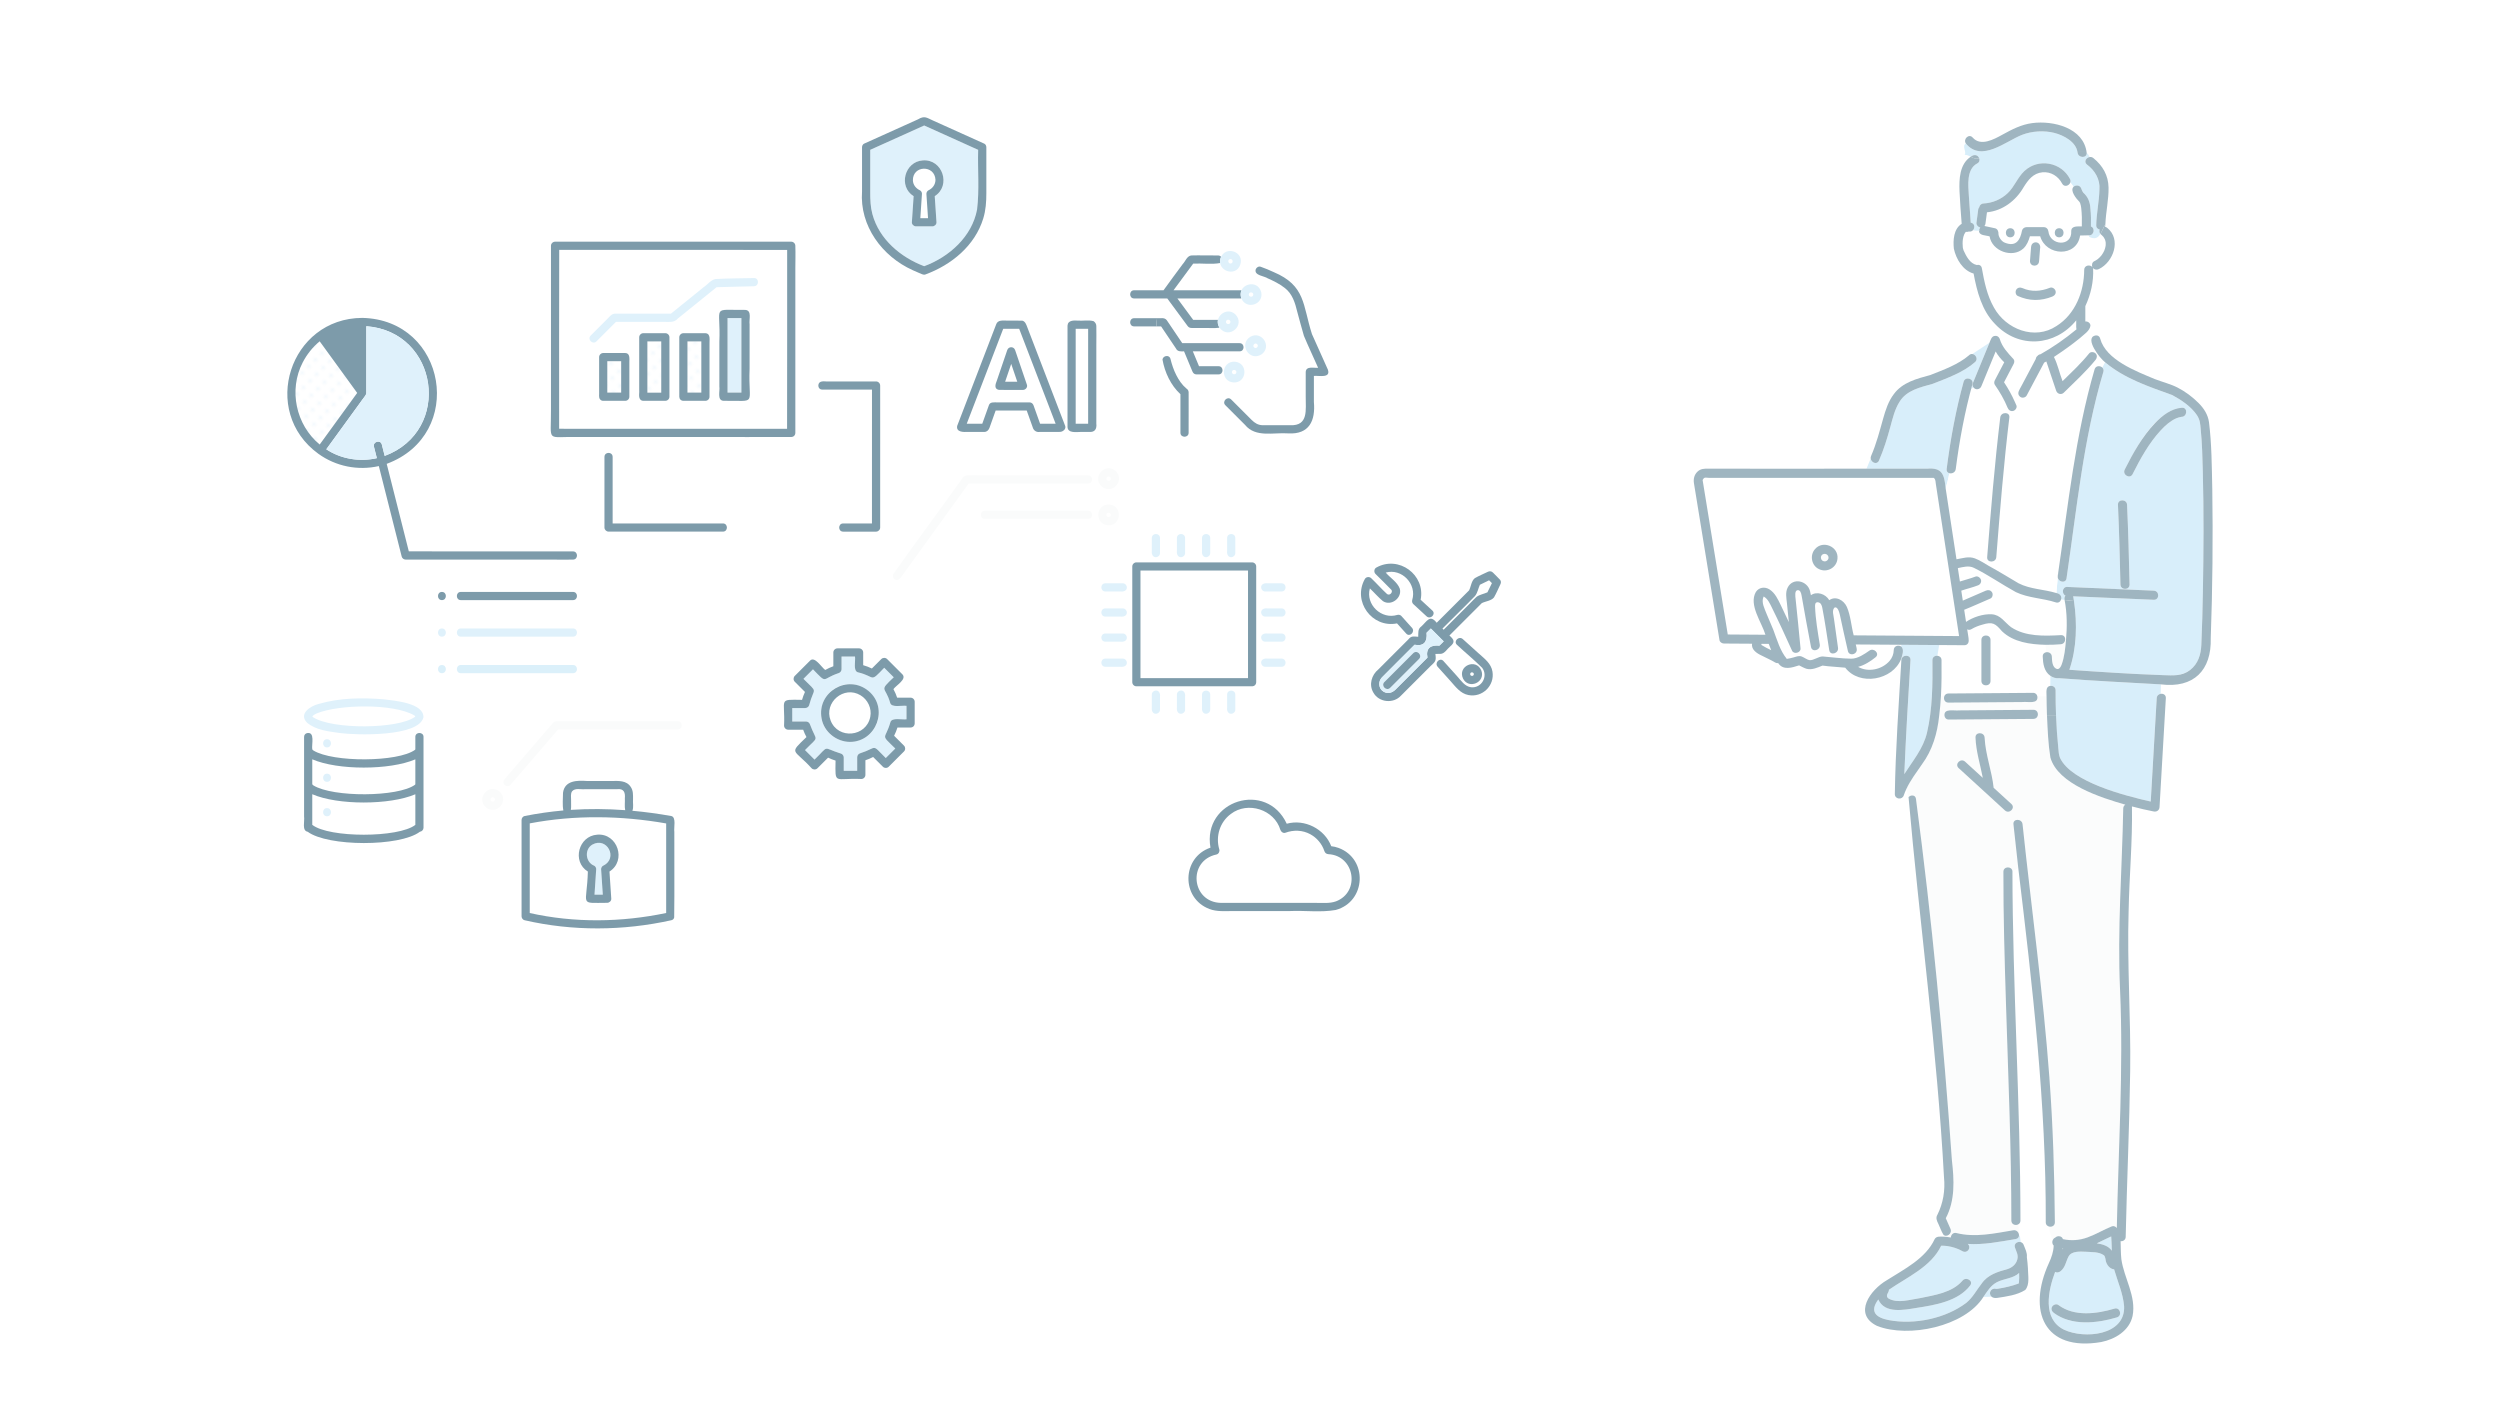 <?xml version="1.0" encoding="UTF-8"?><svg id="_レイヤー_1" xmlns="http://www.w3.org/2000/svg" xmlns:xlink="http://www.w3.org/1999/xlink" viewBox="0 0 1600 900"><defs><style>.cls-1{fill:#dbf0fa;}.cls-1,.cls-2,.cls-3,.cls-4,.cls-5,.cls-6,.cls-7,.cls-8,.cls-9,.cls-10,.cls-11,.cls-12,.cls-13,.cls-14,.cls-15{stroke-width:0px;}.cls-2{fill:#fbfcfc;}.cls-3{fill:#dff1fb;}.cls-4{fill:#f4fafe;}.cls-5{fill:none;}.cls-6{fill:url(#_新規パターン_15);}.cls-7{fill:#fafbfb;}.cls-8{fill:#d8eefa;}.cls-9{fill:#7d9baa;}.cls-10{fill:url(#_新規パターン_15-2);}.cls-11{fill:url(#_新規パターン_15-3);}.cls-12{fill:url(#_新規パターン_15-4);}.cls-13{fill:#d7eefa;}.cls-14{fill:#9fb5c0;}.cls-15{fill:#fff;}</style><pattern id="_新規パターン_15" x="0" y="0" width="4.98" height="5.18" patternTransform="translate(-192.04 -5317.58) rotate(-45) scale(1.19)" patternUnits="userSpaceOnUse" viewBox="0 0 4.98 5.18"><rect class="cls-5" width="4.98" height="5.18"/><rect class="cls-15" x="0" y="0" width="4.98" height="5.18"/><circle class="cls-4" cx="2.49" cy="2.59" r="1.06"/></pattern><pattern id="_新規パターン_15-2" patternTransform="translate(-182.91 -5327.02) rotate(-45) scale(1.19)" xlink:href="#_新規パターン_15"/><pattern id="_新規パターン_15-3" patternTransform="translate(-182.91 -5327.02) rotate(-45) scale(1.19)" xlink:href="#_新規パターン_15"/><pattern id="_新規パターン_15-4" patternTransform="translate(-182.91 -5327.02) rotate(-45) scale(1.19)" xlink:href="#_新規パターン_15"/></defs><path class="cls-15" d="M1187.68,412.46c.21,1.3.87,2.73.6,4.03-.62,2.61-4.9,3.34-5.63.18-1.78-7.7-3.48-15.42-5.13-23.15-.36-1.63-1.47-5.69-3.5-4.62-1.78,1.84-.48,5.1-.26,7.34.8,6.12,1.67,12.23,2.56,18.34.54,3.67-5.06,5.26-5.62,1.55-1.42-9.05-2.71-18.12-4.44-27.12-.32-1.59-.91-3.37-2.79-3.55-1.75-.17-1.88,1.35-1.84,2.75.28,8.12,1.74,16.29,3.02,24.3.58,3.65-4.92,5.27-5.62,1.55-2.05-10.94-4.14-21.87-6.01-32.84-.27-1.59-.85-3.85-2.73-3.48-1.79.36-1.31,3.83-1.13,5.46,1.15,10.58,2.15,21.17,3.17,31.76.27,2.82-4.26,4.06-5.43,1.47-4.19-9.26-8.41-18.51-12.93-27.61-1.24-2.49-2.46-5.33-4.9-6.86-.44-.27-.25-.24-.42-.02-1.61,3.55.72,7.67,1.99,11.02,1.39,3.41,2.91,6.76,4.29,10.18,2.42,6.4,4.24,13.2,8.62,18.55,1.5-.23,2.99-.57,4.46-.98,1.83-.49,3.28-1.22,5.14-.52,1.53.58,3.46,2.09,4.89,2.31,2.72.26,5.73-2.41,8.5-2.37,6.06.46,12.13,1.37,18.22,1.43,4.26.02,8.54-3,11.58-5.11,1.06-.8,2.26-.76,3.23-.28.54-1.11.94-2.32,1.17-3.65-4.35-.03-8.71-.06-13.06-.09Z"/><path class="cls-8" d="M1320.45,799.05c-.14-.03-.28-.06-.43-.09-.02.21-.05.43-.08.64.13-.22.33-.38.5-.55Z"/><path class="cls-8" d="M1351.57,800.45c-.11-3.04-.17-6.09-.39-9.15-3.12,1.38-6.13,2.99-9.22,4.42,3.64.53,7.49,1.64,9.61,4.73Z"/><path class="cls-8" d="M1165.65,358.05c-.03-.09-.04-.13-.06-.19,0-.01,0-.02-.02-.04.03.07.05.15.07.23Z"/><path class="cls-8" d="M1166.72,359.02c.05.02.1.03.15.05-.08-.04-.15-.08-.23-.12-.12-.04-.07.03.08.07Z"/><path class="cls-8" d="M1359.43,835.88c-.68-8.05-4.17-15.82-6.38-23.51-2.67-.22-4.6-2.69-5.28-5.14-.35-1.26-.27-2.93-1.27-3.88-1.2-1.13-3.31-1.44-4.87-1.71-2.15-.37-4.36-.45-6.54-.53-3.55-.12-9.24-.69-11.22,3.05-1.74,3.28-1.97,6.85-5.07,9.36-1.03.84-2.38,1.11-3.51.46-4.48,11.91-8.35,30.11,5.67,37,13.01,6.16,39.46,3.76,38.48-15.12ZM1354.82,843.12c-12.76,3.82-29.07,5.61-40.4-2.9-1.25-.94-1.93-2.51-1.05-3.99.74-1.24,2.72-2,3.99-1.05,10.15,7.62,24.52,5.72,35.91,2.31,3.61-1.08,5.14,4.55,1.55,5.62Z"/><path class="cls-8" d="M1167.03,359.16c-.06-.04-.09-.05-.13-.08,0,0-.01,0-.02,0,.05.03.11.05.15.08Z"/><path class="cls-15" d="M1127.42,412.05c-.04.23-.1.46-.19.68,2.09,1.31,4.14,2.35,6.35,3.4-.56-1.34-1.09-2.68-1.58-4.05-1.53-.01-3.05-.02-4.58-.03Z"/><path class="cls-15" d="M1248.46,372.18c-3.16-20.66-6.31-41.32-9.47-61.99-.32-1.46-.03-3.37-1.39-4.33-46.01-.15-93.75,0-139.98-.05-2.12.07-4.45-.09-6.5-.1-.8.2-1.06.86-1.47,1.49,5.36,32.93,10.73,65.91,16.1,98.86,8.04.06,16.08.11,24.11.17-2.44-8.1-10.81-19.1-6.14-27.36,1.95-3.03,5.72-3.53,8.68-1.69,3.64,2.26,5.49,6.46,7.3,10.16,1.75,3.58,3.45,7.18,5.14,10.79-.4-4.03-.8-8.06-1.22-12.09-.34-3.29-1.09-6.79.42-9.9,3.28-6.77,12.7-4.59,14.36,2.18.21.85.37,1.73.56,2.59,3.8-2.65,9.42-.85,11.74,3.2,4.09-2.93,9.3-.09,11.27,4.3,2.44,5.62,2.81,12.31,4.37,18.2,22.48.15,44.96.31,67.43.46-1.78-11.63-3.55-23.27-5.33-34.9ZM1175.99,357.47c-.62,7.99-11.2,10.4-15.3,3.58-3.89-6.42,2.74-14.57,9.79-11.96,3.44,1.27,5.88,4.66,5.5,8.38Z"/><path class="cls-2" d="M1165.38,357.18c.03.14.07.28.12.42.01.02.04.11.09.26.07.13.14.23.21.38.16.18.33.35.5.51.11.08.22.14.34.2.05.02.13.06.25.13.17.06.35.11.53.15.16,0,.31.01.47.01.03,0,.13-.02.29-.02.19-.04.38-.1.57-.16.13-.06.25-.13.36-.21,0-.01.09-.07.23-.16.12-.11.23-.22.33-.34.07-.13.12-.21.16-.26.07-.12.14-.24.21-.35.03-.14.08-.25.14-.43,0-.15.02-.31.02-.46,0-.03,0-.07,0-.1,0-.04-.02-.13-.02-.25-.05-.2-.11-.4-.17-.6-.05-.09-.1-.18-.15-.27,0,.05-.05-.01-.19-.27-.13-.14-.27-.27-.41-.41-.17-.11-.34-.21-.52-.3-.22-.07-.43-.13-.65-.18-.23-.02-.38,0-.67.01-.31.05-.5.13-.77.21-.13.08-.26.18-.35.24-.18.15-.32.31-.48.48-.11.15-.2.32-.28.48-.05.14-.09.29-.13.44-.01.05-.03.14-.05.24,0,.2,0,.4,0,.6Z"/><path class="cls-8" d="M1165.43,356.34c.05-.25-.03-.01-.05.19,0-.07.03-.13.05-.19Z"/><path class="cls-8" d="M1165.57,357.82c-.03-.07-.05-.15-.07-.22-.02-.04,0,.08.07.22Z"/><path class="cls-15" d="M1292.06,250.13c3.61-6.79,7.22-13.58,10.82-20.37.09-.78.46-1.52,1.1-1.97.47-.62,1.19-.99,1.95-1.08,8.14-4.61,15.74-9.91,22.98-15.9-.32-1.9-.05-3.87-.13-5.8-13.55,16.72-36.9,18.4-51.98,2.32l-.45,7.7c1.35-.37,2.87.23,3.49,1.95,1.57,5.23,5.31,9.08,8.89,12.97.63.84.45,2.09,0,2.94-2.05,3.92-4.1,7.84-6.15,11.76,2.67,4.01,5.01,8.26,6.96,12.66l3.04-3.66c-.92-.92-1.15-2.34-.52-3.52Z"/><path class="cls-8" d="M1409.8,301.79c-.23-9.07-.47-18.17-1.35-27.21-.31-3.16-.36-5.79-2.45-8.93-3.84-5.61-9.96-9.68-15.86-12.84-15.1-5.48-30.35-10.43-42.96-21.01-.65,1.12-1.24,2.25-1.78,3.37.71.63,1.1,1.59.75,2.78-12.83,43.06-17.05,87.93-23.59,132.21-.5,3.34-5.1,2.38-5.6-.53l-.89,9.94c2.27.34,3.72,2.11,3,4.17l2.26.26c-.27-1.05-.05-2.13.57-2.8-2.54-1.17-2.17-5.7,1.15-5.56,2.3.1,4.61.2,6.91.3,16.15.7,32.3,1.39,48.46,2.09,3.74.16,3.75,5.99,0,5.83-17.22-.74-34.45-1.48-51.67-2.23.33.98.39,2.04.59,3.06l.75.09-.75-.09c2.1,14.42,1.82,30.13-2.96,43.97,20.01,1.42,40.05,2.72,60.1,3.44,14.45,1.59,23.72-4.28,24.38-19.45,1.43-36.93,1.78-73.92.94-110.86ZM1357.09,374.07c-.41-17.01-.82-34.03-1.6-51.03-.17-3.76,5.66-3.74,5.83,0,.78,17,1.19,34.02,1.6,51.03.09,3.76-5.74,3.75-5.83,0ZM1396.37,266.75c-.16.01-.24.02-.29.02-1.1.19-2.18.49-3.22.91-3.91,1.75-7.02,4.52-9.98,7.71-7.56,8.15-13.07,18.19-18.03,28.05-1.69,3.36-6.72.4-5.04-2.94,7.32-13.96,19.3-37.44,36.55-39.59,3.75-.32,3.71,5.51,0,5.83Z"/><path class="cls-8" d="M1377.04,437.63c-19.78-.89-39.55-2.16-59.3-3.6-2.02.24-3.97-.42-5.59-1.58l-.06,6.54c1.62-.28,3.49.64,3.48,2.76-.03,5.47.08,10.94.29,16.41h.56-.56c.26,6.88.73,13.76,1.43,20.61.24,2.36.25,4.1,1.1,6.27,7.25,15.57,42.04,24.32,58.06,27.95,1.28-22.07,2.56-44.13,3.83-66.2.1-1.65,1.29-2.57,2.57-2.77l.13-6.03c-2.01-.13-4.01-.28-5.95-.37Z"/><path class="cls-15" d="M1312.1,438.99l.06-6.54c-3.96-2.72-4.67-7.8-4.81-12.26-.08-1.65,1-2.57,2.25-2.77l-.46-4.75c-9.9-.25-20.56-1.68-27.88-8.68-4.28-4.99-5.99-6.26-12.58-4.22-2.44.67-4.8,1.57-6.97,2.88-.99.6-1.96.53-2.72.1.27,2.47.98,4.96.98,7.44-.06,1.4-.99,2.75-2.8,2.74-5.37-.04-10.74-.07-16.11-.11l-1.13,6.86c1.35.12,2.63,1.04,2.65,2.79.08,7.53.06,15.15-.35,22.74h2.3c.44-.79,1.25-1.37,2.42-1.38,2.24-.02,4.49-.04,6.73-.05,15.82-.12,31.65-.25,47.47-.37,1.59-.01,2.5,1.03,2.74,2.23h5.89c.07-2.34-.83-6.24,2.31-6.66ZM1273.93,435.81c0,3.76-5.83,3.75-5.83,0v-26.28c0-3.76,5.83-3.75,5.83,0v26.28Z"/><path class="cls-8" d="M1293.29,794.95c-.18-1.47-.4-2.94-.62-4.4-.15.09-.33.14-.49.21-.07,1.05-.72,1.98-2.1,2.21-10.08,1.67-20.45,3.8-30.68,3.12,2.57,2.36-.29,6.35-3.36,4.67-3.02-1.74-6.2-2.73-9.76-3.31-1.29-.16-2.6-.24-3.9-.22-6.41,13.53-21.8,20.1-33.46,28.19.03.5-.08,1.04-.4,1.58-.95,1.62-1.41,2.96.28,4.1,6.06,3.25,13.45.59,19.83-.27,9.41-1.97,20.65-3.49,27.29-11.12,2.24-2.96,7.3-.05,5.04,2.94-7.66,10.14-22.59,12.57-34.36,14.39-7.98,1.31-20.42,3.88-24.46-5.39-5.78,7.81-1.55,11.63,6.76,13.22,16.32,3.11,36.25-1.01,49.55-11.06,4.18-3.45,6.51-8.1,9.8-12.3,3.98-5.79,10.41-7.6,16.78-9.37,2.95-1.04,5.29-3.05,6.08-6.16.75-2.95-.64-4.89-1.53-7.6-.83-2.53,1.73-4.02,3.72-3.44Z"/><path class="cls-2" d="M1324.55,499.93c-5.32-3.64-10.79-8.54-12.31-15.09-1.43-8.78-1.75-17.78-2.17-26.67h-5.97c-.33,1.06-1.22,1.93-2.66,1.95-2.24.02-4.49.04-6.73.05-15.82.12-31.65.25-47.47.37-1.65.01-2.58-1.11-2.77-2.37h-3.39c-1.17,11.18-4.31,21.96-11.06,31.08-3.54,5.14-7.41,10.19-10.02,15.87l1.47,5.02c1.5-1.51,4.38-1.52,4.74,1.08,10.18,76.88,17.56,154.14,23.02,231.49,1.43,12.44,2.15,25.54-3.93,36.97,1,2.26,2,4.52,3,6.78,1.37,3.1-2.67,5.82-4.55,3.7-.03.43-.03.87-.03,1.3,1.62.07,3.23.24,4.81.54.08-1.69,1.49-3.38,3.61-2.85,11.96,3.02,24.48.19,36.37-1.78,2.3-.38,3.77,1.67,3.65,3.41.16-.07.34-.12.49-.21-.35-2.32-.72-4.63-1.12-6.89-1.73.81-4.29-.02-4.28-2.51,0-45.94-1.99-91.85-3.4-137.76-.9-28.47-1.76-56.97-1.69-85.46,0-3.62,5.4-3.74,5.79-.4l3.74-2c-1.07-9.35-2.11-18.69-3.09-28.05-.39-3.73,5.44-3.69,5.83,0,9.44,84.71,21.08,169.38,20.7,254.8.02,2.13-1.84,3.05-3.46,2.76-.35,3.07.76,5.63,2.16,8.38.31-.59.78-1.08,1.41-1.3,1.41-1.55,4.41-1.26,4.99.9,5.29,1.15,10.51.81,15.78-1.1,5.38-1.95,10.3-4.99,15.62-7.1,1.12-.45,2.39.16,3.1,1.1.99-50.77,4.32-101.56,2.08-152.33-1.8-38.81,1.31-77.44,2.03-116.22.02-1.16.59-1.95,1.36-2.4-12.45-3.41-25.11-7.82-35.67-15.05ZM1283.18,518.69c-9.89-9.04-19.77-18.09-29.66-27.13-2.78-2.54,1.36-6.65,4.12-4.12,3.78,3.46,7.56,6.92,11.35,10.38-1.66-8.57-4.35-16.97-4.67-25.76-.22-3.76,5.62-3.73,5.83,0,.53,10.91,4.62,21.26,5.79,32.12,3.79,3.46,7.57,6.93,11.36,10.39,2.78,2.54-1.36,6.65-4.12,4.12Z"/><path class="cls-8" d="M1274.42,825.57c.73-.73,2.02-1.04,3.06-.7.48,0,.86-.06,1.38-.13,4.36-.71,8.7-1.69,12.85-3.23.1-.04.22-.1.33-.16.06-.17.08-.44.12-.64.21-2,.17-4.01.1-6.03-3.94,3.62-9.65,3.53-14.2,5.89-3.96,2.05-6.24,5.91-8.67,9.46,1.56,0,3.38-.02,5.26-.15-1.22-1.11-1.48-3.05-.22-4.3Z"/><path class="cls-8" d="M1266.67,147.06c.05-.21.11-.4.2-.6-.16.18-.24.37-.2.6Z"/><path class="cls-15" d="M1260.05,148.19c-.58.26-1.26.33-1.91.21-.1.14-.32.39-.46.56-.22.33-.42.68-.59,1.04-.46,1.04-.67,2.08-.86,3.18-.25,1.75-.2,3.47-.04,5.23.06.24.11.55.17.81.06.28.46,1.34.29,1.02,1.78,3.82,4.08,8.42,8.45,9.38,1.39-.37,2.93.17,3.26,2,1.54,8.61,3.35,17.51,7.73,25.19,7.68,13.96,26.08,21.18,40.05,11.86,12.09-7.59,17.71-22.12,17.73-35.92,0-3.03,3.8-3.61,5.26-1.75-.6-1.28-.21-3.14,1.14-3.78.84-.4,1.6-.83,2.35-1.42.84-.71,1.61-1.48,2.31-2.33.72-.97,1.3-1.95,1.8-3.06.4-.97.69-2,.86-3.03.1-.77.05-1.56.03-2.33-.14-.69-.28-1.3-.56-1.97-.26-.54-.52-.96-.85-1.44-.55-.74-1.32-1.26-1.95-1.91-1.45,2.37-3.39,3.77-7.23,1.85,0-.32-.11-.64-.28-.95-1.83.04-3.67.09-5.5.13-2.17,14.19-21.89,13.21-25.55.48h-6.57c-.83,2.91-1.99,5.8-4.24,7.88-7.08,6.36-20.09,1.54-21.56-7.79-2.26-.77-6.89-.39-6.76-3.64-1.37,0-2.72-.04-3.88-.36-.61.68-1.53,1.09-2.66.87ZM1299.28,165.99c.21-2.66.41-5.33.62-7.99.13-1.63,1.24-2.84,2.92-2.92,1.49-.07,3.03,1.39,2.92,2.92-.24,3.05-.47,6.09-.71,9.14-.13,1.63-1.24,2.84-2.92,2.92-2.17,0-3.3-2.1-2.83-4.07ZM1290.37,185.45c.86-1.47,2.55-1.68,3.99-1.05,5.76,2.53,11.78,2.1,17.6-.23,1.47-.59,3.21.65,3.59,2.04.45,1.64-.58,3-2.04,3.59-7.04,2.97-15.17,2.9-22.1-.35-1.45-.64-1.77-2.75-1.05-3.99Z"/><path class="cls-13" d="M1266.64,101.19c.14-.06.27-.1.41-.17-.14.07-.27.12-.41.17.5,1.2.27,2.64-1.22,3.42-7.02,3.7-5.76,14.02-5.37,20.62.34,5.76.78,11.52,1.2,17.27,2.58.39,2.85,3.3,1.46,4.81,1.16.32,2.51.35,3.88.36,0-.2.04-.41.08-.61-.05-.23.03-.42.2-.6.13-.31.29-.61.52-.87-1.37-.19-2.55-1.49-2.48-2.88.36-2.71.72-5.42,1.08-8.13,0-.53.13-1.02.4-1.47.1-.13.2-.26.3-.38.21-1.26,1.13-2.41,2.76-2.49,5.78-.3,11.36-2.66,15.54-6.67,4.3-4.12,6.26-10.01,10.6-14.09,8.93-8.4,23.59-5.75,29.2,5.07.42.8.43,1.58.21,2.25.81.83,1.44,1.79,2.01,2.81,1.38-1.35,4.25-1.3,5.03,1.14.26.94.73,1.84,1.23,2.54,3.12,2.74,4.39,6.19,4.58,10.29.4,3.76.46,7.59.33,11.37,2.81,1.03,2.08,5.93-1.42,5.66.17.32.28.64.28.95,3.83,1.92,5.78.52,7.23-1.85-.7-.72-.82-1.86-.49-2.82-1.21-.24-2.24-1.15-2.2-2.74.18-7.66,1.89-15.18,2.05-22.82.57-6.47-2.89-12.3-8-16.04-2.16-1.76-.44-4.46,1.77-4.79-.52-1.05-1.11-2.02-1.93-2.68.27,3.54-5.38,3.45-5.84-.17-.87-6.9-8.85-11.07-14.85-12.6-6.59-1.68-14.36-1.21-20.7,1.25-10.38,4.06-25.93,17.77-35.92,5.54-2.82,1.49.75,5.65-.83,7.23,1.54,0,2.78.61,3.95,1.23,1.96-1.63,4.43-1.37,5.36.89Z"/><path class="cls-8" d="M1339.59,171.93c.05-.06.09-.12.14-.18-.09-.09-.19-.14-.27-.24.06.13.1.27.13.42Z"/><path class="cls-15" d="M1319.75,117.49c-2.43-4.69-7.23-7.72-12.6-7.21-5.92.56-9.17,4.89-12.07,9.57-4.92,8.59-13.41,15.07-23.43,16.03-.3,2.28-.61,4.56-.91,6.84,0,.53-.13,1.02-.4,1.47-.12.15-.23.3-.35.45,2.29.44,4.56.99,6.84,1.47,1.67.37,2.27,2.17,2.18,3.69.09,1.64,1.7,4.69,4.12,5.55,7,2.78,9.77-1.49,10.96-7.82.31-1.24,1.56-2.14,2.81-2.14h11.18c1.66,0,2.74,1.3,2.9,2.84,0-.08-.02-.16-.03-.21,1.02,9.4,15.29,10.11,14.63-.12.06-3.58,4.31-2.89,6.78-3.01.12-3.91.06-7.86-.39-11.75-.14-1.08-.33-2.16-.71-3.18-.09-.18-.19-.36-.29-.53-.06-.09-.12-.18-.18-.28-.01-.01,0,0-.02-.02-1.91-1.89-6.11-7-3.77-9.52-.57-1.02-1.2-1.98-2.01-2.81-.72,2.13-3.93,3.22-5.24.69ZM1286.57,151.89c-3.76,0-3.75-5.83,0-5.83s3.75,5.83,0,5.83ZM1317.86,151.89c-3.76,0-3.75-5.83,0-5.83s3.75,5.83,0,5.83Z"/><path class="cls-2" d="M1303.9,445.65c.74,5.24-5.98,3.24-9.47,3.65-15.82.12-31.65.25-47.47.37-2.58.02-3.39-2.72-2.42-4.45h-2.3c-.23,4.33-.61,8.65-1.16,12.94h3.39c-.56-5.08,6.08-3.1,9.5-3.51,15.82-.12,31.65-.25,47.47-.37,2.31-.02,3.2,2.18,2.66,3.89h5.97c-.15-4.17-.26-8.34-.28-12.51h-5.89Z"/><path class="cls-8" d="M1238.27,412.81c-7.15-.05-14.29-.1-21.44-.15l-.18,1.09c2.33,1.75.73,5.83.04,8.07l.18.72c.15-3.77,6.07-3.85,5.84-.06-1.49,24.32-2.92,48.63-3.96,72.97,5.45-8.59,12.19-16.44,14.55-26.63,3.5-15.09,3.62-30.94,3.45-46.34-.02-2.01,1.63-2.93,3.18-2.79l1.13-6.86c-.93,0-1.86-.01-2.79-.02Z"/><path class="cls-15" d="M1200.74,412.55c-.23,1.33-.63,2.54-1.17,3.65,1.68.83,2.63,2.99.8,4.46-3.2,2.58-7.07,5.06-11.18,6.16,6.4,3.63,15.33,1.78,20.16-3.85,1.65-1.9,2.61-4.4,2.65-6.9.03-2.66,2.96-3.42,4.65-2.32l.18-1.09c-5.36-.04-10.73-.07-16.09-.11Z"/><path class="cls-2" d="M1313.18,420.2c.11,2.72.18,7.21,3.45,7.99.12-.02.26,0,.39-.01,1.14-.16,1.95-1.54,2.44-2.85,1.79-4.85,2.27-10.24,2.76-15.35l-.62.07c-.3,1.15-1.19,2.16-2.67,2.28-3.18.26-6.47.4-9.79.36l.46,4.75c1.6-.25,3.48.67,3.58,2.77Z"/><path class="cls-15" d="M1321.34,384l-2.26-.26c-.43,1.34-1.67,2.37-3.4,1.8-8.35-2.74-17.47-2.72-25.49-6.55-9.03-4.94-17.62-11-26.89-15.55-3.3-1.63-6.8-.53-10.28.17.44,2.86.87,5.72,1.31,8.58,3.28-1.1,6.67-1.87,9.9-3.13,1.52-.6,3.14.66,3.59,2.04.46,1.53-.55,3.15-2.04,3.59-3.45,1.35-7.07,2.13-10.56,3.36.32,2.12.65,4.25.97,6.37,4.91-2.12,9.82-4.25,14.72-6.37,1.5-.65,3.05-.41,3.99,1.05.78,1.21.36,3.38-1.05,3.99-5.6,2.36-11.13,4.94-16.77,7.19.39,2.58.79,5.16,1.18,7.74,4.54-3.05,10.85-5.13,16.35-4.87,5.81.33,8.24,5.11,12.48,8.26,4.25,3.17,9.99,4.35,15.14,4.95,5.53.64,11.15.61,16.69.15,2.25-.19,3.12,1.83,2.67,3.55l.62-.07c.77-8.6.77-17.51-.88-25.97Z"/><path class="cls-8" d="M1263.1,248.06c-.14-.16-.26-.34-.37-.52-.1.29-.17.6-.23.9.21-.12.4-.25.59-.38Z"/><path class="cls-8" d="M1245.84,300.2c2.41-18.85,5.82-37.57,10.87-55.9,1-3.62,6.62-2.07,5.62,1.55-.29,1.06-.56,2.12-.84,3.17.34-.19.68-.39,1-.58.06-.3.13-.6.23-.9-.37-.64-.51-1.39-.22-2.09,3.58-8.7,7.15-17.4,10.73-26.11l-10.94,7.22c2.06.23,3.78,2.99,1.91,5.01-7.61,6.77-17.91,10.34-27.28,14.08-7.87,2.23-16.78,4.03-21.31,11.62-2.99,4.79-4.32,10.44-5.79,15.82-2.01,7.4-4.25,14.66-7.32,21.71-1.25,2.86-4.92,1.28-5.27-1.3l-2.68,6.48c12.88,0,25.75,0,38.63,0,9.94-.92,11.15,3.88,12.03,12.65.88-3.28,1.85-6.58,2.35-9.78-1.09-.29-1.92-1.16-1.73-2.66Z"/><path class="cls-15" d="M1338.49,218.28c-.44-1.89.85-3.21,2.32-3.55l-2.94-6.28c-.44,3.42-4.4,5.7-6.74,7.94-5.31,4.34-10.87,8.26-16.62,12.05,2.45,4.83,3.56,10.4,5.51,15.49,5.83-5.74,11.87-11.38,17.02-17.75.99-1.24,3.11-1.02,4.12,0,1.2,1.2.98,2.89,0,4.12-3.68,4.62-7.96,8.8-12.13,12.97-2.72,2.71-5.46,5.4-8.23,8.05-1.65,1.57-4.17.8-4.87-1.29-2.09-6.24-4.19-12.47-6.28-18.71-.47.26-.93.51-1.41.75-3.72,7-7.44,14-11.15,20.99-.83,1.59-3.35,1.96-4.51.58l-3.04,3.66c.31.7.64,1.4.93,2.11.6,1.46-.65,3.22-2.04,3.59-1.65.44-2.99-.57-3.59-2.04-2.11-5.15-4.99-10.11-8.16-14.68-.6-.87-.46-2.06,0-2.94,2-3.82,4-7.65,6-11.47-2.14-2.03-4.05-4.36-5.49-6.93-3.02,7.35-6.04,14.7-9.07,22.06-.71,2.14-3.53,2.97-5.04,1.06-.19.13-.39.26-.59.38-.31,1.56-.24,3.17-1.28,4.21,1.04-1.04.98-2.65,1.28-4.21-.32.19-.66.39-1,.58-4.46,16.81-7.63,33.93-9.83,51.18-.28,2.2-2.48,3.09-4.1,2.66-.51,3.2-1.47,6.5-2.35,9.78,2.31,15.11,4.62,30.22,6.92,45.33,3.97-.65,7.74-2.07,11.79-.57,3.16,1.17,6.01,3.16,8.93,4.82,6.44,3.53,12.7,7.38,19.02,11.11,7.51,3.85,16.24,3.8,24.19,6.24l.89-9.94c-.18-1.15.27-2.36.32-3.52l-.04.46c6.4-43.67,10.92-87.66,23.29-130.18.7-2.41,3.44-2.51,4.87-1.23.54-1.12,1.13-2.25,1.78-3.37-4.14-3.7-7.43-8.13-8.68-13.51ZM1285.99,267.17c-3.6,29.74-6,59.57-8.37,89.42-.3,3.72-6.13,3.74-5.83,0,2.37-29.86,4.77-59.68,8.37-89.42.45-3.69,6.28-3.72,5.83,0Z"/><path class="cls-8" d="M1126.92,412.41s.01.01.03.03c-.05-.11-.05-.09-.03-.03Z"/><path class="cls-8" d="M1169.32,358.71c-.07.04-.13.09-.2.13-.02.02.09-.04.2-.13Z"/><path class="cls-8" d="M1170.22,356.81s0-.07.01-.1c0-.06-.02-.12-.03-.18,0,.08,0,.15.01.23,0,.02,0,.05.01.06Z"/><path class="cls-8" d="M1168.38,359.21c-.09,0-.13,0-.2,0-.02,0-.04.01-.05.01.08,0,.17-.02.25-.02Z"/><path class="cls-8" d="M1170.18,356.27c0,.11,0,.16,0,.23,0,0,0,.02,0,.03,0-.09-.01-.17-.01-.26Z"/><path class="cls-8" d="M1169.74,355.41s-.02-.02-.02-.02c.04.06.09.13.13.19-.02-.04-.03-.09-.1-.17Z"/><path class="cls-8" d="M1169.32,358.71c.06-.04.13-.09.2-.13-.08.05-.11.07-.16.1,0,0,0,0,0,0-.01,0-.02.02-.03.03Z"/><path class="cls-8" d="M1169.79,358.24c.13-.14.14-.25.06-.15-.05.08-.1.16-.15.24.03-.03.06-.07.09-.1Z"/><path class="cls-8" d="M1169.63,358.45s.05-.07.07-.11c0,0,0,0-.01.01-.02.04-.03.05-.06.1Z"/><path class="cls-8" d="M1165.38,356.56s0-.01,0-.02c-.01.07-.02.15-.04.22.02-.07.03-.12.04-.17,0,0,0-.02,0-.03Z"/><path class="cls-8" d="M1166.74,354.66c.13-.05.3-.11.29-.11-.08,0-.18.05-.29.11Z"/><path class="cls-8" d="M1167.89,359.24c-.07.02.11.03.24,0-.08.01-.16,0-.24,0Z"/><path class="cls-8" d="M1169.63,355.26s.03.06.05.1c.01.01.02.02.03.03-.03-.04-.06-.09-.09-.13Z"/><path class="cls-14" d="M1305.02,167.14c.21-2.66.41-5.33.62-7.99.48-1.96-.66-4.08-2.83-4.07-1.68.08-2.79,1.28-2.92,2.92-.24,3.05-.47,6.09-.71,9.14.08,3.83,5.63,3.84,5.83,0Z"/><path class="cls-14" d="M1290.37,185.45c-.72,1.24-.4,3.35,1.05,3.99,3.53,1.55,7.2,2.51,11.08,2.54,3.77.03,7.53-.79,11.02-2.19,1.46-.59,2.49-1.95,2.04-3.59-.38-1.39-2.12-2.63-3.59-2.04-5.83,2.34-11.84,2.77-17.6.23-1.44-.63-3.13-.42-3.99,1.05Z"/><path class="cls-14" d="M1286.57,146.06c-3.75,0-3.76,5.83,0,5.83s3.76-5.83,0-5.83Z"/><path class="cls-14" d="M1317.86,146.06c-3.75,0-3.76,5.83,0,5.83s3.76-5.83,0-5.83Z"/><path class="cls-14" d="M1349.47,120.03c-.13-7.78-3.74-14.02-9.72-18.87-.75-.61-1.58-.78-2.35-.66,1.41,2.85,2.27,6.35,5.47,6.35-3.2,0-4.06-3.5-5.47-6.35-2.21.33-3.93,3.03-1.77,4.79,5.11,3.75,8.57,9.57,8,16.04-.17,7.64-1.88,15.16-2.05,22.82-.04,1.6,1,2.51,2.2,2.74-.33.96-.22,2.1.49,2.82,1.14-1.85,1.97-4.3,3.18-6.23.28-7.84,2.15-15.61,2.03-23.44Z"/><path class="cls-14" d="M1348.56,145.79c-.41-.32-.86-.55-1.33-.69.19-.48.19-1.09.22-1.62-1.2,1.93-2.04,4.38-3.18,6.23.63.65,1.4,1.17,1.95,1.91.33.47.59.89.85,1.44.28.67.42,1.29.56,1.97.02.78.07,1.56-.03,2.33-.17,1.03-.46,2.06-.86,3.03-.5,1.11-1.08,2.09-1.8,3.06-.7.85-1.47,1.62-2.31,2.33-.75.58-1.5,1.01-2.35,1.42-1.35.64-1.74,2.5-1.14,3.78-1.47-1.86-5.26-1.28-5.26,1.75-.02,13.8-5.64,28.33-17.73,35.92-13.97,9.31-32.38,2.1-40.05-11.86-4.38-7.68-6.19-16.58-7.73-25.19-.33-1.82-1.87-2.36-3.26-2-4.37-.96-6.67-5.56-8.45-9.38.07.13.04.03-.02-.16-.27-.72-.34-1.18-.44-1.67-.16-1.75-.21-3.47.04-5.23.18-1.11.4-2.14.86-3.18.18-.36.37-.7.59-1.04.14-.17.36-.43.46-.56.66.12,1.33.05,1.91-.21,1.13.22,2.05-.19,2.66-.87-2-.55-3.43-1.93-3.43-5.47,0,3.54,1.44,4.93,3.43,5.47,1.39-1.51,1.12-4.41-1.46-4.81-.42-5.76-.85-11.51-1.2-17.27-.39-6.6-1.65-16.93,5.37-20.62,1.49-.78,1.71-2.23,1.22-3.42-2.13.87-3.68,0-5.36-.89-7.17,4.71-7.52,14.29-7.2,22.17.28,6.93.87,13.85,1.39,20.77-5.15,3.24-5.59,10.42-5.01,15.92,1.41,6.63,5.74,13.99,12.63,15.92,2.15,11.5,5.28,23.69,13.71,32.26l.18-3.05-.18,3.05c15.08,16.08,38.43,14.39,51.98-2.32.09,1.92-.19,3.9.13,5.8-7.24,5.98-14.83,11.29-22.98,15.9-.77.09-1.49.46-1.95,1.08-.64.45-1.01,1.19-1.1,1.97-3.12,5.88-6.24,11.75-9.37,17.63-.97,1.91-2.92,4.36-.93,6.26l2.42-2.91-2.42,2.91c1.16,1.38,3.68,1.02,4.51-.58,3.72-7,7.44-14,11.15-20.99.47-.24.94-.5,1.41-.75,2.09,6.24,4.19,12.47,6.28,18.71.7,2.09,3.23,2.86,4.87,1.29,6.95-6.82,14.18-13.47,20.36-21.02.98-1.23,1.2-2.92,0-4.12-1.02-1.02-3.14-1.24-4.12,0-5.15,6.38-11.19,12.01-17.02,17.75-1.96-5.08-3.07-10.66-5.51-15.49,5.74-3.79,11.3-7.71,16.62-12.05,2.34-2.24,6.3-4.52,6.74-7.94l-.66-1.41.66,1.41c.04-1.62-1.61-2.91-3.27-2.72,0-3.27,0-6.55,0-9.82,3.48-7.41,5.4-15.78,4.98-23.99-1.22,1.55-2.16,2.96-4.5,2.96,2.34,0,3.28-1.41,4.5-2.96-.04-.14-.08-.29-.13-.42.08.1.18.15.27.24.77-.97,1.68-1.97,3.14-2.7-1.46.73-2.37,1.73-3.14,2.7.92.91,2.29,1.06,3.49.49,9.47-4.49,14.6-19.14,5.34-26.46Z"/><path class="cls-14" d="M1266.64,101.19c-.93-2.26-3.4-2.52-5.36-.89,1.68.88,3.23,1.76,5.36.89Z"/><path class="cls-14" d="M1331.21,97.13c1.93-.48,3.27-.12,4.27.69-1.82-16.03-21.43-20.81-34.82-19.04-7.13.94-12.97,4.03-19.19,7.45-5.43,2.99-13.87,7.63-18.96,1.8-2.39-2.73-6.28,1.02-4.34,3.82.64-.34,1.61-.54,3.06-.54-1.44,0-2.42.2-3.06.54,9.99,12.23,25.54-1.49,35.92-5.54,6.34-2.46,14.12-2.93,20.7-1.25,6,1.53,13.98,5.7,14.85,12.6.45,3.62,6.1,3.71,5.84.17-1-.81-2.33-1.17-4.27-.69Z"/><path class="cls-14" d="M1266.67,147.06c-.04.2-.08.41-.08.61.15,0,.31,0,.46,0-.23-.23-.34-.43-.38-.61Z"/><path class="cls-14" d="M1338.19,144.94c.13-3.78.07-7.61-.33-11.37-.21-4.13-1.44-7.51-4.59-10.29-.51-.7-.97-1.6-1.23-2.54-.78-2.43-3.66-2.49-5.03-1.14,1.25,2.22,2.22,4.7,4.2,6.69-1.98-1.98-2.95-4.47-4.2-6.69-2.34,2.52,1.85,7.62,3.77,9.52.01.01,0,0,.02.02.06.09.13.18.18.28.1.18.2.35.29.53.38,1.02.57,2.1.71,3.18.45,3.89.51,7.84.39,11.75-2.46.12-6.72-.57-6.78,3.01.66,10.23-13.61,9.51-14.63.12.01.05.02.13.03.21-.16-1.54-1.25-2.84-2.9-2.84h-11.18c-1.25,0-2.51.9-2.81,2.14-1.18,6.33-3.98,10.6-10.96,7.82-2.41-.85-4.04-3.92-4.12-5.55.09-1.51-.52-3.32-2.18-3.69-2.28-.48-4.55-1.04-6.84-1.47.12-.15.23-.3.35-.45.26-.45.4-.95.4-1.47.3-2.28.61-4.56.91-6.84,10.02-.96,18.51-7.44,23.43-16.03,2.91-4.68,6.15-9,12.07-9.57,5.37-.51,10.17,2.52,12.6,7.21,1.31,2.53,4.52,1.44,5.24-.69-.89-.91-2-1.67-3.5-2.17,1.5.5,2.61,1.26,3.5,2.17.23-.67.21-1.45-.21-2.25-5.61-10.82-20.26-13.47-29.2-5.07-4.34,4.08-6.31,9.97-10.6,14.09-4.19,4.01-9.77,6.37-15.54,6.67-1.62.08-2.54,1.23-2.76,2.49-.1.13-.2.26-.3.38-.26.45-.4.95-.4,1.47-.36,2.71-.72,5.42-1.08,8.13-.07,1.39,1.11,2.68,2.48,2.88-.22.26-.38.56-.52.87.8-.87,3.56-1.25,2.13-2.68,1.43,1.43-1.33,1.81-2.13,2.68-.08.2-.15.39-.2.6.04.18.15.38.38.61-.15,0-.31,0-.46,0-.13,3.25,4.5,2.87,6.76,3.64,1.47,9.34,14.48,14.16,21.56,7.79,2.25-2.09,3.41-4.97,4.24-7.88h6.57c3.67,12.74,23.38,13.7,25.55-.48,1.83-.04,3.67-.09,5.5-.13-.85-1.63-3.29-3.25-1.67-4.88-1.63,1.63.82,3.25,1.67,4.88,3.5.26,4.23-4.64,1.42-5.66Z"/><path class="cls-14" d="M1249.23,742.7c-5.46-77.35-12.84-154.61-23.02-231.49-.37-2.6-3.24-2.59-4.74-1.08l4.61,15.7-4.61-15.7c6.99,80.24,18.33,162.2,22.69,243.37.83,8.26-.51,16.53-4.24,23.99-1.19,1.89-.35,3.86.59,5.7,1.12,2.28,1.89,4.82,3.24,6.96.08-1.1.42-2.14,1.92-2.88-1.49.75-1.84,1.78-1.92,2.88,1.88,2.12,5.92-.59,4.55-3.7-1-2.26-2-4.52-3-6.78,6.08-11.43,5.36-24.52,3.93-36.97Z"/><path class="cls-14" d="M1290.38,777.54c.39,1.97.78,4.03,1.16,6.12.88-.41,1.55-1.24,1.55-2.51-.03-74.57-5.04-149.05-5.13-223.61l-3.34,1.79,3.34-1.79c-.4-3.34-5.79-3.22-5.79.4-.06,28.49.79,56.98,1.69,85.46,1.41,45.91,3.41,91.82,3.4,137.76,0,2.49,2.55,3.32,4.28,2.51-.38-2.09-.77-4.15-1.16-6.12Z"/><path class="cls-14" d="M1297.9,811.96c-.18-2.48-.39-4.97-.71-7.43.31-2.77-1.06-5.2-2-7.69-.34-1.05-1.08-1.64-1.91-1.89.59,4.72.98,9.39.98,13.69,0-4.29-.39-8.97-.98-13.69-1.99-.58-4.54.91-3.72,3.44.89,2.71,2.29,4.65,1.53,7.6-.79,3.11-3.13,5.11-6.08,6.16-6.38,1.77-12.79,3.57-16.78,9.37-3.28,4.2-5.62,8.85-9.8,12.3-13.3,10.05-33.23,14.16-49.55,11.06-8.19-1.57-12.6-5.34-6.76-13.22,4.04,9.27,16.47,6.71,24.46,5.4,11.77-1.81,26.7-4.24,34.36-14.39,2.26-3-2.8-5.9-5.04-2.94-6.64,7.63-17.88,9.15-27.29,11.12-6.38.86-13.78,3.52-19.83.27-1.68-1.14-1.23-2.48-.28-4.1.32-.55.43-1.08.4-1.58,11.66-8.09,27.05-14.66,33.46-28.19,1.3-.01,2.61.07,3.9.22,3.56.58,6.74,1.57,9.76,3.31,3.06,1.68,5.93-2.31,3.36-4.67,10.24.67,20.6-1.45,30.68-3.12,1.39-.23,2.03-1.17,2.1-2.21-.51.22-1.07.38-1.79.38.73,0,1.29-.16,1.79-.38.12-1.74-1.36-3.79-3.65-3.41-11.9,1.97-24.41,4.8-36.37,1.78-2.13-.54-3.53,1.16-3.61,2.85-1.59-.3-3.2-.47-4.81-.54,0,1.36-.13,2.69-1.94,3.59,1.81-.91,1.93-2.24,1.94-3.59-1.91-.03-4.48-.42-5.54,1.59-5.75,12.44-19.53,19.23-30.57,26.26-10.64,6.16-21.91,21.69-6.26,29.29,20.08,7.9,56.08.44,68.02-18.55-.12,0-.26,0-.38,0,.12,0,.25,0,.38,0,2.44-3.56,4.71-7.41,8.67-9.46,4.55-2.36,10.27-2.27,14.2-5.89.06,2.02.11,4.03-.1,6.03-.03.2-.06.47-.12.64-.1.06-.23.12-.33.16-4.15,1.54-8.49,2.52-12.85,3.23-.51.07-.9.12-1.38.13-3.15-.95-5.24,2.87-2.84,5,2.81-.2,5.71-.66,7.97-1.79-2.26,1.13-5.16,1.59-7.97,1.79.87.84,2.32.89,3.44.79,6.11-.94,12.83-1.76,18.11-5.11,3-3.55,1.74-9.27,1.71-13.59Z"/><path class="cls-14" d="M1253.52,491.56c9.89,9.04,19.77,18.09,29.66,27.13,2.76,2.53,6.9-1.58,4.12-4.12-3.79-3.46-7.57-6.93-11.36-10.39-1.17-10.86-5.26-21.2-5.79-32.12-.22-3.73-6.05-3.76-5.83,0,.32,8.79,3.02,17.19,4.67,25.76-3.78-3.46-7.56-6.92-11.35-10.38-2.76-2.53-6.9,1.58-4.12,4.12Z"/><path class="cls-14" d="M1364.85,303.45c4.96-9.87,10.48-19.9,18.03-28.05,2.96-3.19,6.07-5.97,9.98-7.71,1.03-.42,2.12-.72,3.22-.91,3.87.03,4.23-6.17.29-5.85-6.79.58-12.47,4.97-17.03,9.74-8.21,8.6-14.21,19.29-19.52,29.84-1.68,3.34,3.35,6.3,5.04,2.94Z"/><path class="cls-14" d="M1262.3,226.56l-8.02,5.29,8.02-5.29c-.74-.08-1.53.15-2.21.89-6.89,5.88-16.32,9.27-24.71,12.58-8.57,2.33-17.81,4.64-23.34,12.22-3.5,4.58-5.28,10.18-6.83,15.67-2.28,8.09-4.36,16.21-7.73,23.94-.25.57-.3,1.13-.23,1.64l1.46-3.53-1.46,3.53c.35,2.58,4.02,4.16,5.27,1.3,3.07-7.04,5.31-14.31,7.32-21.71,1.47-5.39,2.79-11.04,5.78-15.82,4.54-7.59,13.44-9.39,21.31-11.62,9.37-3.73,19.67-7.3,27.28-14.07,1.87-2.02.14-4.78-1.91-5.01Z"/><path class="cls-15" d="M1143.03,421.74s.23-.02.37,0c-.12-.08-.25-.11-.37,0Z"/><path class="cls-14" d="M1164.15,364.22c5.16,2.58,11.45-1.02,11.84-6.75.74-7.71-9.43-11.97-14.4-6.02-3.47,3.9-2.27,10.58,2.56,12.77ZM1167.03,354.55s-.16.06-.29.11c.11-.06.21-.11.29-.11ZM1165.38,356.54c.02-.21.1-.45.05-.19.04-.15.08-.29.13-.44.09-.17.17-.33.28-.48.16-.17.29-.33.48-.48.09-.06.22-.16.35-.24.28-.09.46-.16.77-.21.29-.02.44-.03.67-.01.22.05.44.11.65.18.18.09.35.19.52.3.14.13.28.26.41.41-.02-.04-.03-.05-.05-.1.02.04.06.09.09.13.07.06.11.15.13.19-.04-.06-.08-.13-.13-.19,0-.01-.02-.02-.03-.03.14.26.2.32.19.27.05.09.1.18.15.27.06.2.12.4.17.6,0-.07,0-.12,0-.23,0,.09,0,.17.01.26.02.06.04.12.03.18,0,.03-.01.07-.01.1,0,0,0-.04-.01-.06,0,.03,0,.07,0,.1,0,.15-.02.31-.02.46-.06.18-.11.28-.14.43-.07.11-.14.23-.21.35.16-.14-.06.18-.15.24-.02.04-.05.07-.07.11.02-.05.04-.06.06-.1-.1.12-.22.23-.33.34.06-.03.08-.05.16-.1-.07.04-.13.08-.2.13-.11.09-.22.15-.2.13-.11.08-.24.15-.36.21-.19.06-.38.11-.57.16.07,0,.1,0,.2,0-.08,0-.17.01-.25.02-.13.04-.31.03-.24,0-.16,0-.31,0-.47-.01-.18-.04-.36-.08-.53-.15.05.03.07.04.13.08-.05-.03-.1-.06-.15-.08-.08-.01-.44-.17-.23-.12-.12-.06-.24-.12-.34-.2-.17-.17-.34-.34-.5-.51-.07-.14-.14-.24-.21-.38.02.06.03.1.06.19-.02-.08-.05-.15-.07-.23-.07-.14-.09-.26-.07-.22-.05-.14-.09-.28-.12-.42-.01-.2-.01-.4,0-.6-.01.05-.02.1-.04.17.02-.07.03-.14.04-.22Z"/><path class="cls-14" d="M1165.38,356.58c.02-.1.04-.19.05-.24-.02.06-.04.13-.05.19,0,.02,0,.03,0,.05Z"/><path class="cls-14" d="M1166.87,359.07s.01,0,.02,0c-.12-.07-.2-.11-.25-.13.08.04.15.08.23.12Z"/><path class="cls-14" d="M1168.02,359.24s.08,0,.12,0c.02,0,.04-.01.05-.01-.16,0-.26.01-.29.02.04,0,.08,0,.12,0Z"/><path class="cls-14" d="M1165.57,357.82s0,.02.02.04c-.05-.15-.08-.24-.09-.26.02.07.05.15.07.22Z"/><path class="cls-14" d="M1169.7,358.34c.05-.08.1-.16.15-.24-.03.04-.09.13-.16.26,0,0,0,0,.01-.01Z"/><path class="cls-14" d="M1170.2,356.52s0-.02,0-.03c0,.13.01.21.02.25,0-.08,0-.15-.01-.23Z"/><path class="cls-14" d="M1169.32,358.71s.02-.02.03-.03c0,0,0,0,0,0-.15.09-.22.14-.23.16.07-.04.13-.08.2-.13Z"/><path class="cls-14" d="M1300.73,458.16h3.37c.54-1.7-.35-3.9-2.66-3.89-15.82.12-31.65.25-47.47.37-3.4.42-10.06-1.57-9.5,3.51h9.6-9.6c.2,1.26,1.12,2.38,2.77,2.37,15.82-.12,31.65-.25,47.47-.37,2.24-.02,4.49-.04,6.73-.05,1.44-.01,2.33-.88,2.66-1.95h-3.37Z"/><path class="cls-14" d="M1303.9,445.65h-9.95,9.95c-.24-1.2-1.15-2.24-2.74-2.23-15.82.12-31.65.25-47.47.37-2.24.02-4.49.04-6.73.05-1.18,0-1.98.59-2.42,1.38h6.57-6.57c-.96,1.73-.16,4.47,2.42,4.45,15.82-.12,31.65-.25,47.47-.37,3.47-.41,10.21,1.59,9.47-3.65Z"/><path class="cls-14" d="M1326.91,382.13c-.04-.18-.09-.34-.15-.5,17.22.74,34.45,1.48,51.67,2.23,3.75.16,3.74-5.67,0-5.83-16.15-.7-32.3-1.39-48.46-2.09-2.3-.1-4.61-.2-6.91-.3-3.32-.14-3.69,4.39-1.15,5.56-.62.67-.84,1.75-.57,2.8l6,.69c-.14-.85-.26-1.71-.43-2.56Z"/><path class="cls-14" d="M1415.85,312.61c-.31-14.14-.35-28.35-2.09-42.4-.71-4.94-3.25-8.84-6.75-12.34-3.85-3.85-8.5-7.34-13.36-9.82-4.55-2.32-9.78-3.59-14.55-5.43-11.96-5.03-31.26-12.22-34.98-25.88-.41-1.76-1.93-2.31-3.3-2l5.73,12.24-5.73-12.24c-6.89,1.84,3.2,14.72,6.36,17.05.48-.82.98-1.65,1.53-2.47-.55.82-1.05,1.65-1.53,2.47,12.61,10.58,27.87,15.54,42.96,21.01,5.9,3.16,12.02,7.24,15.86,12.84,2.1,3.14,2.14,5.77,2.45,8.93.89,9.03,1.12,18.14,1.35,27.21.65,25.64.52,51.32.05,76.97-.21,11.3-.49,22.6-.99,33.9-.28,6.27-2.03,12.17-7.2,16.18-5.15,3.99-11.05,3.49-17.18,3.27-20.05-.72-40.09-2.02-60.1-3.44,4.78-13.85,5.06-29.55,2.96-43.97l-6-.69c1.65,8.46,1.65,17.37.88,25.97l5.45-.59-5.45.59c-.49,5.11-.96,10.5-2.76,15.35-.49,1.31-1.29,2.69-2.44,2.85-.13,0-.27,0-.39.01-3.27-.77-3.34-5.27-3.45-7.99-.1-2.09-1.98-3.02-3.58-2.77l1.11,11.47-1.11-11.47c-1.25.2-2.33,1.12-2.25,2.77.14,4.45.85,9.53,4.81,12.26l.03-3.56-.03,3.56c1.62,1.16,3.57,1.82,5.59,1.58,21.74,1.67,43.48,2.79,65.25,3.97l.03-1.47-.03,1.47c20.87,2.61,32.45-8.87,31.88-29.58,1.15-31.92,1.46-63.88.98-95.81Z"/><path class="cls-14" d="M1318.93,406.49c-10.6.57-22.64,1.03-31.84-5.1-4.23-3.15-6.67-7.93-12.48-8.26-5.51-.26-11.81,1.82-16.35,4.87-.39-2.58-.79-5.16-1.18-7.74,5.64-2.24,11.17-4.83,16.77-7.19,1.41-.61,1.83-2.78,1.05-3.99-.94-1.46-2.49-1.7-3.99-1.05-4.91,2.12-9.82,4.25-14.72,6.37-.32-2.12-.65-4.25-.97-6.37,3.49-1.23,7.11-2.01,10.56-3.36,1.49-.44,2.5-2.06,2.04-3.59-.44-1.37-2.07-2.63-3.59-2.04-3.24,1.27-6.62,2.03-9.9,3.13-.44-2.86-.87-5.72-1.31-8.58,3.49-.7,6.98-1.8,10.28-.17,9.27,4.55,17.86,10.61,26.89,15.55,8.03,3.83,17.14,3.81,25.49,6.55,1.73.57,2.97-.46,3.4-1.8l-3.92-.45,3.92.45c.71-2.06-.73-3.83-3-4.17l-.28,3.09.28-3.09c-7.95-2.44-16.68-2.39-24.19-6.24-6.31-3.73-12.58-7.58-19.02-11.11-2.92-1.67-5.77-3.65-8.93-4.83-4.04-1.5-7.81-.08-11.79.57-2.31-15.11-4.62-30.22-6.92-45.33-1.28,4.79-2.37,9.54-1.5,13.89-.87-4.36.21-9.11,1.5-13.89-.88-8.79-2.08-13.56-12.03-12.65-12.88,0-25.75,0-38.63,0l-2,4.83,2-4.83c-33.86-.06-67.73.1-101.58,0-2.15-.04-4.56-.04-6.58,1.87-2.1,1.99-2.72,4.7-2.28,7.46,5.45,33.48,10.9,66.95,16.35,100.43.2,1.25,1.63,2.13,2.81,2.14,6.02.04,12.03.08,18.05.12-.69,3.69,3.02,6.15,5.97,7.51,2.94,1.56,6.03,2.81,8.87,4.55.55.34,1.22.44,1.86.35,3.26,4.86,8.84,2.87,13.38,1.44,1.54.78,3.1,1.67,4.7,2.18,3.47.97,7.13-.76,10.29-2.04,4.75.7,9.68.82,14.53,1.34,9.1,11.94,30.38,8.09,35.75-5.51l-1.01-3.96,1.01,3.96c.69-2.24,2.29-6.32-.04-8.07l-.76,4.54.76-4.54c-1.69-1.11-4.62-.34-4.65,2.32-.03,2.49-1,5-2.65,6.9-4.84,5.63-13.77,7.49-20.16,3.85,4.11-1.1,7.98-3.57,11.18-6.16,2.89-2.33-1.14-6.36-4.03-4.19-3.05,2.11-7.31,5.13-11.58,5.11-6.09-.06-12.16-.97-18.22-1.43-2.77-.04-5.79,2.63-8.5,2.37-1.43-.23-3.37-1.73-4.89-2.31-1.86-.71-3.31.03-5.14.52-1.46.41-2.96.75-4.46.98-4.38-5.35-6.2-12.15-8.61-18.55-1.38-3.41-2.9-6.77-4.29-10.18-1.27-3.35-3.6-7.47-1.99-11.02.16-.23-.02-.26.42.02,2.44,1.53,3.66,4.37,4.9,6.86,4.52,9.1,8.74,18.35,12.93,27.61,1.17,2.59,5.71,1.35,5.43-1.47-1.02-10.59-2.01-21.18-3.17-31.76-.18-1.63-.66-5.11,1.13-5.46,1.88-.38,2.46,1.88,2.73,3.48,1.86,10.97,3.96,21.9,6.01,32.84.7,3.72,6.21,2.1,5.62-1.55-1.28-8.01-2.74-16.19-3.02-24.3-.05-1.4.08-2.92,1.84-2.75,1.88.18,2.47,1.96,2.79,3.55,1.73,8.99,3.02,18.07,4.44,27.12.56,3.71,6.16,2.12,5.62-1.55-.89-6.11-1.76-12.22-2.56-18.34-.21-2.24-1.52-5.5.26-7.34,2.03-1.08,3.13,2.99,3.5,4.62,1.65,7.73,3.35,15.45,5.13,23.15.72,3.16,5.01,2.43,5.63-.18.26-1.3-.4-2.73-.6-4.03,9.72.07,19.44.13,29.15.2l.33-2.01-.33,2.01c8.08.06,16.15.11,24.23.17l.5-3.02-.5,3.02c5.37.04,10.74.07,16.11.11,1.81.01,2.74-1.34,2.8-2.74,0-2.48-.71-4.97-.98-7.44.77.43,1.73.5,2.72-.1,2.17-1.31,4.53-2.21,6.97-2.88,6.6-2.04,8.29-.77,12.58,4.22,7.32,7,17.98,8.43,27.88,8.68l-.13-1.39.13,1.39c3.32.04,6.61-.09,9.79-.36,1.49-.12,2.37-1.14,2.67-2.28l-1.78.19,1.78-.19c.45-1.72-.43-3.74-2.67-3.55ZM1143.4,421.73c-.13,0-.33-.03-.37,0,.12-.12.25-.09.37,0ZM1126.92,412.41c-.02-.06-.02-.08.03.03-.02-.02-.01-.02-.03-.03ZM1132,412.08c.49,1.36,1.02,2.71,1.58,4.05-2.21-1.04-4.26-2.08-6.35-3.4.09-.22.15-.45.19-.68,1.53.01,3.05.02,4.58.03ZM1204.86,406.75c-6.17-.04-12.34-.08-18.5-.13-1.56-5.89-1.93-12.58-4.37-18.2-1.97-4.38-7.19-7.23-11.27-4.3-2.32-4.05-7.94-5.85-11.74-3.2-.18-.87-.35-1.74-.56-2.59-1.67-6.77-11.08-8.95-14.36-2.18-1.51,3.11-.76,6.62-.42,9.9.42,4.03.82,8.06,1.22,12.09-1.69-3.61-3.39-7.21-5.14-10.79-1.81-3.7-3.67-7.9-7.3-10.16-2.97-1.84-6.73-1.35-8.68,1.69-4.68,8.25,3.7,19.26,6.14,27.36-8.04-.06-16.08-.11-24.11-.17-5.36-32.95-10.74-65.93-16.1-98.86.41-.63.66-1.29,1.47-1.49.51-.13,1.84.1,2.47.1,47.74,0,95.48,0,143.21,0,.33-.03.77-.03,1.08,0,.12.05-.35,0-.28.05,1.37.96,1.06,2.87,1.39,4.33,4.93,32.3,9.87,64.59,14.8,96.89-16.31-.11-32.62-.22-48.93-.34Z"/><path class="cls-14" d="M1355.49,323.04c.78,17,1.19,34.02,1.6,51.03.09,3.75,5.92,3.76,5.83,0-.41-17.01-.82-34.03-1.6-51.03-.17-3.74-6-3.76-5.83,0Z"/><path class="cls-14" d="M1311.63,689.82c-4.03-54.28-11.47-108.22-17.2-162.33-.39-3.69-6.22-3.73-5.83,0,.98,9.36,2.03,18.7,3.09,28.05l4.79-2.57-4.79,2.57c9.05,75.3,17.88,150.79,17.6,226.75.01,1.63,1.12,2.55,2.37,2.76.19-1.67.79-3.48,2.04-5.57-1.25,2.09-1.85,3.9-2.04,5.57,1.62.28,3.48-.64,3.46-2.76-.27-30.86-1.19-61.69-3.5-92.46Z"/><path class="cls-14" d="M1317.36,835.19c-1.27-.95-3.25-.19-3.99,1.05-.89,1.48-.21,3.05,1.05,3.99,11.34,8.51,27.64,6.72,40.4,2.9,3.59-1.07,2.06-6.71-1.55-5.62-11.39,3.41-25.76,5.31-35.91-2.31Z"/><path class="cls-14" d="M1290.48,259.42c-.29-.71-.62-1.41-.93-2.11l-3.87,4.67,3.87-4.67c-1.95-4.4-4.29-8.65-6.96-12.66,2.05-3.92,4.1-7.84,6.15-11.76.45-.85.63-2.11,0-2.94-3.59-3.89-7.33-7.74-8.89-12.97-.63-1.72-2.15-2.31-3.49-1.95l-.22,3.67.22-3.67c-1.85.38-2.42,2.73-3.1,4.31l1.61-1.06-1.61,1.06c-3.58,8.7-7.15,17.4-10.73,26.11-.29.7-.15,1.45.22,2.09.34-1.02.98-1.97,2.38-2.66-1.39.7-2.03,1.65-2.38,2.66,1.32,2.42,4.56,1.93,5.4-.54,3.02-7.35,6.04-14.7,9.07-22.06,1.43,2.57,3.35,4.9,5.49,6.93-2,3.82-4,7.65-6,11.47-.46.88-.6,2.08,0,2.94,3.17,4.57,6.05,9.53,8.16,14.68.6,1.47,1.93,2.47,3.59,2.04,1.38-.36,2.63-2.13,2.04-3.59Z"/><path class="cls-14" d="M1316.94,368.61c-.05.36-.03.7.02,1.02l.27-3.06c-.1.68-.19,1.36-.3,2.04Z"/><path class="cls-14" d="M1345.4,235.17c-1.87,3.88-3.18,7.77-4.47,11.65,1.29-3.88,2.6-7.77,4.47-11.65-1.43-1.28-4.18-1.18-4.87,1.23-12.37,42.52-16.89,86.51-23.29,130.18l-.27,3.06c.5,2.91,5.1,3.87,5.6.53,6.54-44.28,10.76-89.15,23.59-132.21.34-1.19-.05-2.15-.75-2.78Z"/><path class="cls-14" d="M1382.87,444.03l-.26,12.23.26-12.23c-1.28.19-2.47,1.12-2.57,2.77-1.28,22.07-2.56,44.13-3.83,66.2-16.01-3.64-50.77-12.35-58.06-27.95-.85-2.17-.86-3.91-1.1-6.27-.7-6.85-1.17-13.73-1.43-20.61h-5.8c.42,8.89.74,17.89,2.17,26.67,4.81,16.98,32.47,25.72,47.98,30.15-.77.44-1.34,1.24-1.36,2.4-.72,38.79-3.83,77.42-2.03,116.22,2.24,50.77-1.09,101.56-2.08,152.33-.71-.93-1.98-1.54-3.1-1.1-5.32,2.11-10.23,5.15-15.62,7.1-5.27,1.91-10.49,2.25-15.78,1.1-.58-2.15-3.59-2.45-4.99-.9-.63.22-1.1.71-1.41,1.3,1.38,2.7,3.01,5.6,3.76,9.37-.76-3.78-2.39-6.67-3.76-9.37-.61,1.16-.55,2.74.5,3.71-.12,3.91-1.39,7.6-3.02,11.12-14.03,30.63-3.29,56.92,33.41,50.64,8.9-1.78,18.01-7.21,20.1-16.67,2.5-12.6-5.5-24.26-7.19-36.4-.4-3.8-.34-7.64-.48-11.46,1.54.13,3.22-.79,3.26-2.79.78-35.37,2.39-70.72,2.88-106.09.48-34.09-2.04-68.1-1.01-102.18.41-22.38,2.55-44.89,2.14-67.21,4.62,1.21,9.26,2.36,13.96,3.24,1.93.36,3.58-.81,3.69-2.81,1.18-20.37,2.36-40.74,3.54-61.1.17-2.88.33-5.76.5-8.63.12-2.09-1.64-3.01-3.26-2.77ZM1351.18,791.31c.23,3.06.28,6.11.39,9.15-2.13-3.09-5.97-4.2-9.61-4.73,3.09-1.43,6.1-3.04,9.22-4.42ZM1320.02,798.96c.14.03.28.06.43.09-.18.18-.38.33-.5.55.02-.21.06-.43.08-.64ZM1359.43,835.88c.97,18.88-25.47,21.27-38.48,15.12-14.02-6.9-10.14-25.09-5.67-37,1.12.65,2.48.37,3.51-.46,3.1-2.51,3.32-6.08,5.07-9.36,1.99-3.74,7.67-3.17,11.22-3.05,3.76.29,8.2-.04,11.41,2.23,1.01.95.93,2.62,1.27,3.88.68,2.45,2.62,4.92,5.28,5.14,2.21,7.68,5.71,15.46,6.38,23.51Z"/><path class="cls-14" d="M1315.58,441.76c0-2.13-1.86-3.05-3.48-2.76l-.13,14.93.13-14.93c-3.14.42-2.24,4.32-2.31,6.66h1.34-1.34c.02,4.17.13,8.34.28,12.51h5.8c-.22-5.47-.32-10.94-.29-16.41Z"/><path class="cls-14" d="M1256.72,244.3c-5.05,18.33-8.47,37.05-10.87,55.9-.19,1.49.64,2.37,1.73,2.66.4-2.56.52-5.05.04-7.43.48,2.38.36,4.88-.04,7.43,1.62.43,3.82-.46,4.1-2.66,2.34-18.33,5.75-36.53,10.67-54.35,1-3.62-4.63-5.17-5.62-1.55Z"/><path class="cls-14" d="M1242.58,422.48c-.02-1.75-1.3-2.67-2.65-2.79l-3.04,18.54,3.04-18.54c-1.55-.14-3.2.78-3.18,2.79.17,15.41.05,31.25-3.45,46.34-2.36,10.19-9.1,18.04-14.55,26.63,1.03-24.35,2.46-48.66,3.96-72.97.23-3.79-5.68-3.71-5.84.06l1.35,5.29-1.35-5.29c-1.67,28.54-3.75,57.1-4.18,85.7.03,3.35,4.72,3.87,5.73.78.44-1.34.98-2.64,1.57-3.91l-.71-2.41.71,2.41c2.62-5.68,6.49-10.73,10.02-15.87,6.75-9.11,9.89-19.9,11.06-31.08h-.79.79c.55-4.29.93-8.61,1.16-12.94h-2.59,2.59c.41-7.59.43-15.21.35-22.74Z"/><path class="cls-14" d="M1280.16,267.17c-3.6,29.74-6,59.57-8.37,89.42-.3,3.74,5.54,3.72,5.83,0,2.37-29.86,4.77-59.68,8.37-89.42.45-3.72-5.39-3.69-5.83,0Z"/><path class="cls-14" d="M1273.93,435.81v-26.28c0-3.75-5.83-3.76-5.83,0v26.28c0,3.75,5.83,3.76,5.83,0Z"/><path class="cls-5" d="M708.4,330.42c1.13,1.46,3.41-.38,2.21-1.79-1.13-1.47-3.4.39-2.21,1.79Z"/><path class="cls-5" d="M688.45,216.33v54.87h7.97v-60.78h-7.97v5.9Z"/><path class="cls-5" d="M316.43,510.74c-1.13-1.47-3.4.39-2.21,1.79,1.13,1.46,3.41-.38,2.21-1.79Z"/><path class="cls-5" d="M365.34,518.32c11.59-.78,23.21-.67,34.78.19-1.08-3.32,1.52-11.61-2.16-13.15-2.8-.68-5.85-.1-8.73-.29-4.91,0-9.82,0-14.73,0-2.75.34-6.31-1-8.37,1.36-1.04,1.42-.64,3.8-.64,5.46-.1,2.12.21,4.34-.15,6.42Z"/><path class="cls-5" d="M632.86,259.45c.73-2.44,3.47-1.88,5.46-1.92,6.88,0,13.76,0,20.64,0,1.21,0,2.13.82,2.52,1.92,1.4,3.92,2.8,7.83,4.2,11.75h9.94c-7.78-20.26-15.56-40.52-23.34-60.78h-10.21c-7.78,20.26-15.56,40.52-23.34,60.78h9.94c1.4-3.92,2.8-7.83,4.2-11.75ZM637.1,246.24c2.51-7.39,5.03-14.77,7.54-22.16.85-2.48,4.2-2.48,5.05,0,.31.92.62,1.83.94,2.75,2.2,6.47,4.41,12.94,6.61,19.41.55,1.63-.91,3.31-2.52,3.31h-15.09c-1.71,0-3.02-1.72-2.52-3.31Z"/><path class="cls-5" d="M708.4,307.24c1.13,1.46,3.41-.38,2.21-1.79-1.13-1.47-3.4.39-2.21,1.79Z"/><path class="cls-5" d="M647.17,232.89c-1.3,3.81-2.59,7.62-3.89,11.43h7.78c-1.3-3.81-2.59-7.62-3.89-11.43Z"/><path class="cls-5" d="M550.73,444.97c-4.69-2.8-10.88-2.41-15.12,1.09-9.56,7.75-3.98,23.57,8.34,23.52,13.31-.14,18.24-17.73,6.77-24.61Z"/><path class="cls-15" d="M799.57,189.41c1.13,1.46,3.41-.38,2.21-1.79-1.13-1.47-3.4.39-2.21,1.79Z"/><path class="cls-15" d="M784.93,206.91c1.13,1.46,3.41-.38,2.21-1.79-1.13-1.47-3.4.39-2.21,1.79Z"/><path class="cls-15" d="M803.39,219.87c-1.82.28-1.45,3.06.37,2.85,1.84-.27,1.47-3.08-.37-2.85Z"/><path class="cls-15" d="M784.25,259.36c-2.39-2.39,1.32-6.09,3.7-3.7,4.35,4.35,8.71,8.71,13.06,13.06,2.03,2.03,4.18,3.42,7.18,3.43,5.86.01,11.72,0,17.58,0,11.82.49,9.82-10.02,9.9-18.3,0-5.29,0-10.58,0-15.86.32-3.93,5.29-2.3,7.93-2.62-2.98-6.82-6.22-13.56-9.08-20.42-1.51-5-2.8-10.09-4.19-15.13-1.42-5.82-3.15-11.91-8.22-15.64-3.17-2.51-7.05-4.4-10.77-6.05-2.2-1.55-8.83-1.78-7.67-5.74-3.2-.94-6.44-2.67-9.95-2.85-1.97,6.33-11.96,5.33-12.78-1.22-5.39,1.03-11.7.08-17.3.39-4.19,5.68-8.39,11.36-12.58,17.04h43.58c2.33-5.76,11.48-4.76,12.56,1.34,1.6,7.95-9.62,11.35-12.71,3.9h-40.95c3.36,4.56,6.73,9.12,10.09,13.68,5.29,0,10.58,0,15.86,0,1.34-6.94,11.68-7,13.06-.08,1.49,7.17-7.98,11.15-12.07,5.11-3.58.52-7.37.05-11.01.2-1.78,0-3.55,0-5.33,0-1.6,0-2.96.18-4.08-1.3-4.35-5.86-8.66-11.75-13-17.62h-2.3c-2.21,3.96-3.58,8.24-4.25,12.65,2.16.21,4.74-.74,6.26,1.33,3.3,4.88,6.58,9.76,9.87,14.64,12.24,0,24.49,0,36.73,0,3.37,0,3.37,5.24,0,5.24h-29.94c1.32,3.17,2.64,6.34,3.96,9.51h12.52c3.37,0,3.37,5.24,0,5.24h-14.24c-1.26,0-2.07-.84-2.52-1.92-1.78-4.28-3.56-8.55-5.34-12.83-2.04.06-4.21.29-5.21-1.9-3.16-4.69-6.32-9.38-9.48-14.07h-3.05c-.2,7.17,1.28,14.5,3.94,21.23.29-2.54,4.38-3.34,5.11-.42,1.77,6.98,4.61,14.21,10.24,18.98,2.62,2.02,1,6.45,1.38,9.36,0,4.63,0,9.26,0,13.9h36.1c-4.19-4.19-8.38-8.38-12.57-12.57ZM797.62,218.32c3.66-7.33,14.92-2.62,12.28,5.13-3.3,8.73-16.19,3.38-12.28-5.13ZM783.88,235.17c3.66-7.33,14.92-2.62,12.28,5.13-3.3,8.73-16.19,3.38-12.28-5.13Z"/><path class="cls-15" d="M788.75,239.04c1.13,1.47,3.4-.39,2.21-1.79-1.13-1.46-3.41.38-2.21,1.79Z"/><path class="cls-15" d="M786.4,168.12c1.13,1.46,3.41-.38,2.21-1.79-1.13-1.47-3.4.39-2.21,1.79Z"/><path class="cls-15" d="M539.6,340.24c-3.37,0-3.37-5.24,0-5.24h18.45c.06-28.55,0-57.1.02-85.65-10.6,0-21.21,0-31.81,0-2.61,0-3.19-3.13-1.76-4.55h-15.48v32.25c-.04,1.64-1.27,2.69-2.88,2.62-39.29.07-78.59-.05-117.88,0v10.45c5.15-1.67,3.63,4.86,3.84,7.91,0,12.32,0,24.64,0,36.96,15.28,0,30.55,0,45.83,0,8.26,0,16.51,0,24.77,0,3.37,0,3.37,5.24,0,5.24-24.77-.31-49.77.61-74.43-.33v.75h173.01v-.5c-7.21.21-14.45,0-21.67.07Z"/><path class="cls-15" d="M242.99,490.77c-14.38.69-29.66.86-43.14-4.82v15.97c.16.3.46.49.69.72,12.49,7.76,54.12,7.56,65.06-.39.06-.1.18-.22.22-.34v-15.93c-7.22,3.27-15.04,4.16-22.83,4.79ZM209.3,500.38c-3.37,0-3.37-5.24,0-5.24s3.37,5.24,0,5.24Z"/><path class="cls-15" d="M199.91,458.44s-.02.03-.03.04c0,0,0,.01.01.02.01-.02.01-.04.02-.06Z"/><path class="cls-15" d="M261.65,466.48c-15.09,4.76-52.47,6.04-65.14-3.96v6.66c5.29-1.02,2.82,7.28,3.35,10.38.16.3.46.49.69.72,12.49,7.76,54.12,7.56,65.06-.39.06-.1.18-.22.22-.34v-7.95c0-2.51,2.89-3.14,4.37-1.93v-8.36c-1.72,2.77-5.68,4.24-8.55,5.16ZM209.3,478.34c-3.37,0-3.37-5.24,0-5.24s3.37,5.24,0,5.24Z"/><path class="cls-15" d="M242.99,513.13c-14.38.69-29.66.86-43.14-4.82v19.59c10.59,8.43,55.24,8.43,65.97.03v-19.58c-7.22,3.27-15.04,4.16-22.83,4.79ZM209.3,522.42c-3.37,0-3.37-5.24,0-5.24s3.37,5.24,0,5.24Z"/><path class="cls-15" d="M201.69,459.89c13.66,6.69,52.35,6.92,63.92-1.12.05-.08.13-.18.18-.27-.17-.27-.44-.45-.66-.67-13.28-7.71-48.25-7.09-62.4-1.26-1.01.52-2.14.99-2.84,1.93.04.1.12.19.18.28-.43-.68.11.06.29.24.41.36.87.61,1.33.88Z"/><path class="cls-15" d="M199.88,458.44s0,.01,0,.02c.01-.02.02-.03.04-.05.03-.09.03-.13-.04.04Z"/><path class="cls-15" d="M199.86,458.55s0,.06-.01.06c0,.03-.02.06-.02.09.01-.02.04-.09.06-.16,0,0,0,0,0-.01,0,.01-.01.02-.02.03Z"/><path class="cls-15" d="M199.88,458.52s0,0,0,.01c0-.01,0-.02.01-.04,0,0,0,0,0,0,0,0,0,.02-.01.02Z"/><path class="cls-9" d="M414.25,340.24h48.44c3.37,0,3.37-5.24,0-5.24-23.53,0-47.07,0-70.6,0,0-14.2,0-28.41,0-42.61,0-2.23-2.29-2.98-3.84-2.26-.79.37-1.4,1.11-1.4,2.26v15.3c0,9.98,0,19.96,0,29.93,0,1.42,1.23,2.6,2.62,2.62,8.26,0,16.51,0,24.77,0Z"/><path class="cls-9" d="M563.3,246.74c0-1.42-1.2-2.62-2.62-2.62h-30.08c-1.93.23-4.54-.62-6.1.69-1.43,1.42-.86,4.55,1.76,4.55,10.6,0,21.21,0,31.81,0-.02,28.55.04,57.1-.02,85.65h-18.45c-3.37,0-3.37,5.24,0,5.24h21.09c1.39,0,2.62-1.19,2.62-2.62,0-3,0-6,0-9v-21.76c-.04-20.04.07-40.09,0-60.12Z"/><path class="cls-3" d="M569.7,449.8c-3.08-10.92-7.53-7.08,2.29-16.36-2.03-2.03-4.06-4.06-6.1-6.1-9.43,9.96-5.44,5.6-16.78,2.93-3.3-.84-1.48-7.37-1.92-10.09h-8.62v8.09c0,1.16-.82,2.2-1.92,2.52-11.15,3.72-6.89,7.3-16.36-2.46-2.03,2.03-4.06,4.06-6.1,6.1,9.72,9.69,6.84,4.84,3.68,16.78-.23,1.11-1.43,1.92-2.52,1.92h-8.32v8.62h8.86c1.16,0,2.2.82,2.52,1.92,4.31,11.69,6.15,6.71-3.23,16.36,2.03,2.03,4.06,4.06,6.1,6.1,9.93-9.57,4.53-7.68,16.78-3.9,1.11.27,1.92,1.41,1.92,2.52v8.53h8.62v-8.69c0-1.14.81-2.23,1.92-2.52,11.45-3.67,6.9-6.47,16.36,3.06,2.03-2.03,4.06-4.06,6.1-6.1-9.9-9.7-6.47-5.07-3.15-16.78.84-3.31,7.55-1.48,10.31-1.92v-8.62c-2.77-.44-9.62,1.39-10.45-1.92ZM561.31,462.64c-6.4,17.35-31.85,15.44-35.48-2.71-1.41-7.64,1.99-15.47,8.7-19.47,14.68-8.75,32.75,6.13,26.78,22.19Z"/><path class="cls-9" d="M582.77,446.49h-8.6c-.62-1.88-1.42-3.71-2.37-5.45,1.73-2.46,8.71-6.28,5.75-9.45-3.27-3.27-6.53-6.53-9.8-9.8-1-1-2.7-1-3.7,0-2.02,2.02-4.03,4.03-6.05,6.05-1.79-.87-3.65-1.59-5.56-2.12v-8.15c0-1.42-1.2-2.62-2.62-2.62h-13.86c-1.42,0-2.62,1.2-2.62,2.62v8.83c-1.8.65-3.54,1.44-5.21,2.39-2.46-1.81-6.76-9.04-9.69-5.99-3.27,3.27-6.53,6.53-9.8,9.8-1,1-1,2.7,0,3.7,2.18,2.18,4.36,4.36,6.54,6.54-.76,1.64-1.39,3.33-1.87,5.07-15.62-.27-10.71-.79-11.51,16.48,0,1.41,1.2,2.62,2.62,2.62h9.6c.58,1.62,1.29,3.2,2.12,4.71-11.54,11.14-8.31,7.2,3.31,19.99,1,1,2.7,1,3.7,0,2.27-2.27,4.55-4.55,6.82-6.82,1.55.75,3.15,1.38,4.79,1.89-.26,15.95-.89,10.96,16.48,11.78,1.42,0,2.62-1.2,2.62-2.62v-9.37c1.7-.57,3.36-1.27,4.95-2.1,2.08,2.08,4.17,4.17,6.25,6.25,1,1,2.7,1,3.7,0,3.27-3.27,6.53-6.53,9.8-9.8,1-1,1-2.7,0-3.7-2.11-2.11-4.22-4.22-6.33-6.33.86-1.7,1.58-3.46,2.14-5.28h8.41c1.54-.06,2.56-1.08,2.62-2.62,0-4.62,0-9.24,0-13.86,0-1.42-1.2-2.62-2.62-2.62ZM580.15,460.35c-2.74.44-9.47-1.39-10.31,1.92-3.34,11.71-6.74,7.09,3.15,16.78-2.03,2.03-4.06,4.06-6.1,6.1-9.48-9.54-4.92-6.72-16.36-3.06-1.11.29-1.92,1.38-1.92,2.52v8.69h-8.62v-8.53c0-1.12-.81-2.26-1.92-2.52-12.25-3.8-6.87-5.65-16.78,3.9-2.03-2.03-4.06-4.06-6.1-6.1,9.4-9.67,7.53-4.68,3.23-16.36-.33-1.11-1.36-1.92-2.52-1.92h-8.86v-8.62h8.32c1.09,0,2.29-.81,2.52-1.92,3.15-12.01,6.06-7.02-3.68-16.78,2.03-2.03,4.06-4.06,6.1-6.1,9.49,9.77,5.21,6.16,16.36,2.46,1.11-.32,1.92-1.36,1.92-2.52v-8.09h8.62c.44,2.71-1.38,9.26,1.92,10.09,11.42,2.67,7.28,7.06,16.78-2.93,2.03,2.03,4.06,4.06,6.1,6.1-9.83,9.29-5.36,5.45-2.29,16.36.83,3.31,7.67,1.48,10.45,1.92v8.62Z"/><path class="cls-9" d="M555.87,442.25c-13.32-11.12-33.27.64-30.03,17.68,1.59,8.61,9.49,14.79,18.12,14.89,16.98-.06,25.02-21.63,11.92-32.57ZM556.99,458.71c-2.47,12.99-20.65,14.76-25.41,2.38-4.43-11.56,8.52-22.55,19.15-16.11,4.64,2.77,7.31,8.38,6.26,13.73Z"/><path class="cls-15" d="M850.14,546.66c-1.26-.1-2.09-.75-2.52-1.92-3.11-10.2-15.1-15.82-24.95-11.8-1.38.51-2.81-.57-3.22-1.83-3.88-13.03-20.92-18.47-31.69-10.19-7.09,5.17-9.9,14.43-7.4,22.74.39,1.28-.46,2.94-1.83,3.22-9.52,1.58-15.49,12.35-11.71,21.26,2.45,6,8.37,9.69,14.76,9.7,15.12.02,30.25,0,45.37,0,5.16,0,10.32,0,15.48,0,4.14,0,8.57.44,12.53-.97,15.82-6.01,12.07-29.37-4.82-30.22Z"/><path class="cls-9" d="M856.58,542.64c-1.47-.55-3.02-.89-4.58-1.07-4.23-11.08-17.07-17.58-28.49-14.38-12.91-27.87-54.15-14.93-48.81,15.31-18.39,6.24-18.96,32.29-.72,39.24,4.78,1.86,10.23,1.33,15.26,1.33,12.11,0,24.22,0,36.32,0,9.7-.44,19.71,1.01,29.3-.69,19.56-5.3,20.78-32.76,1.72-39.75ZM854.96,576.88c-3.96,1.41-8.39.97-12.53.97h-15.48c-15.12,0-30.25.02-45.37,0-19.13-.24-21.73-27.01-3.05-30.97,1.36-.28,2.21-1.94,1.83-3.22-2.5-8.32.31-17.57,7.4-22.74,10.77-8.27,27.81-2.84,31.69,10.2.41,1.26,1.84,2.34,3.22,1.83,5.21-1.93,10.97-1.74,15.89.94,4.28,2.33,7.54,6.22,9.06,10.86.44,1.17,1.26,1.82,2.52,1.92,16.86.84,20.66,24.21,4.82,30.22Z"/><path class="cls-15" d="M455.14,274.44h48.59c.1-38.16.03-76.32.05-114.48-48.63-.15-97.25,0-145.88-.05-.13,38.16,0,76.32-.05,114.48,32.43.15,64.86,0,97.29.05ZM454.09,220.59v33.32c0,1.42-1.2,2.62-2.62,2.62h-14.11c-3.77-.21-2.37-4.81-2.62-7.34,0-11.11,0-22.21,0-33.32,0-1.42,1.2-2.62,2.62-2.62h14.11c3.73.25,2.39,4.82,2.62,7.34ZM479.74,207.54c0,15.45,0,30.91,0,46.36,0,1.42-1.2,2.62-2.62,2.62h-14.11c-.78,0-1.36-.28-1.78-.71-.51-.47-.83-1.05-.84-1.91,0-2.19,0-4.39,0-6.58v-46.36c0-1.42,1.2-2.62,2.62-2.62h14.11c4.27.42,2.13,6.32,2.62,9.2ZM378.02,214.79c3.22-3.22,6.44-6.44,9.66-9.66,1.99-1.79,3.67-4.85,6.71-4.37,11.66,0,23.33,0,34.99,0,6.99-5.65,13.97-11.31,20.96-16.96,2.52-1.66,4.47-4.56,7.5-5.2,8.22-.47,16.49-.42,24.72-.64,3.38-.09,3.36,5.15,0,5.24-7.99.21-15.97.41-23.96.62-8.31,6.72-16.62,13.45-24.94,20.17-1.08.88-2.12,1.95-3.58,2.01-11.96.02-23.92-.02-35.88,0-4.17,4.17-8.33,8.33-12.5,12.5-2.39,2.39-6.09-1.32-3.7-3.7ZM402.79,231.69v22.22c0,1.42-1.2,2.62-2.62,2.62h-14.11c-3.15-.06-2.62-3.54-2.62-5.76,0-7.41,0-14.81,0-22.22,0-1.42,1.2-2.62,2.62-2.62h14.11c3.09.09,2.65,3.56,2.62,5.76ZM409.87,255.76c-1.49-1.65-.52-4.5-.78-6.58,0-11.11,0-22.21,0-33.32,0-1.42,1.2-2.62,2.62-2.62h14.11c1.42,0,2.62,1.2,2.62,2.62,0,12.68,0,25.36,0,38.04,0,1.42-1.2,2.62-2.62,2.62h-14.11c-.81,0-1.39-.3-1.83-.76Z"/><path class="cls-9" d="M450.11,279.68c18.67-.08,37.36.14,56.03,0,1.61.07,2.84-.98,2.88-2.62,0-3.96,0-7.93,0-11.89v-20.36c0-14.26,0-28.52,0-42.78,0-10,0-20.01,0-30.01,0-4.83.18-9.69,0-14.52.1-1.48-1.12-2.83-2.62-2.82-17.09,0-34.17,0-51.26,0-33.21.06-66.43-.09-99.64,0-1.5-.12-2.89,1.09-2.88,2.62,0,35.01,0,70.03,0,105.04.15,21.49-3.54,16.86,17.69,17.34,26.6,0,53.2,0,79.8,0ZM373.83,274.44c-5.33-.02-10.65.05-15.98-.05.04-38.16-.09-76.32.05-114.48,48.63.05,97.25-.1,145.88.05-.02,38.16.05,76.32-.05,114.48h-129.9Z"/><path class="cls-3" d="M425.11,205.99c3.05,0,6.35.6,8.56-2.01,8.31-6.72,16.62-13.45,24.94-20.17,7.99-.21,15.97-.41,23.96-.62,3.36-.09,3.38-5.32,0-5.24-8.23.21-16.5.16-24.72.64-3.03.64-4.98,3.55-7.5,5.2-6.99,5.65-13.97,11.31-20.96,16.96-11.66,0-23.33,0-34.99,0-3.04-.48-4.72,2.59-6.71,4.37-3.22,3.22-6.44,6.44-9.66,9.66-2.39,2.39,1.32,6.09,3.7,3.7,4.17-4.17,8.33-8.33,12.5-12.5h30.89Z"/><path class="cls-7" d="M696.39,304.22c-22.63,0-45.25,0-67.88,0-3.22,0-6.47-.12-9.69,0-2.89.32-3.77,3.65-5.52,5.54-13.62,19.1-27.67,37.89-41.19,57.05-1.15,1.16-.71,3.22.64,4,1.32.77,2.75.21,3.58-.94,14.54-20.14,29.08-40.27,43.62-60.41,22.28,0,44.55,0,66.83,0,3.2,0,6.41,0,9.61,0,3.37,0,3.37-5.24,0-5.24Z"/><path class="cls-7" d="M433.8,461.59c-18.07,0-36.13,0-54.2,0-7.67,0-15.35,0-23.02,0-.95,0-1.81.17-2.52.91-10.26,11.91-20.5,23.84-30.76,35.75-1.14,1.09-1.6,2.9-.36,4.12.94.94,2.78,1.08,3.7,0,3.5-4.07,7.01-8.14,10.51-12.21,6.69-7.78,13.38-15.56,20.07-23.33,22.32,0,44.64,0,66.96,0,3.2,0,6.41,0,9.61,0,3.37,0,3.37-5.24,0-5.24Z"/><path class="cls-9" d="M366.74,378.83c-23.94,0-47.88,0-71.82,0-3.37,0-3.37,5.24,0,5.24,20.98,0,41.97,0,62.95,0,2.96,0,5.92,0,8.87,0,3.37,0,3.37-5.24,0-5.24Z"/><path class="cls-3" d="M342.41,402.22c-15.83,0-31.66,0-47.49,0-3.37,0-3.37,5.24,0,5.24h24.33c15.83,0,31.66,0,47.49,0,3.37,0,3.37-5.24,0-5.24h-24.33Z"/><path class="cls-1" d="M357.87,430.84h8.87c3.37,0,3.37-5.24,0-5.24-20.98,0-41.97,0-62.95,0-2.96,0-5.92,0-8.87,0-3.37,0-3.37,5.24,0,5.24,20.98,0,41.97,0,62.95,0Z"/><path class="cls-9" d="M282.83,378.83c-3.37,0-3.37,5.24,0,5.24s3.37-5.24,0-5.24Z"/><path class="cls-3" d="M282.83,402.22c-3.37,0-3.37,5.24,0,5.24s3.37-5.24,0-5.24Z"/><path class="cls-1" d="M282.83,425.61c-3.37,0-3.37,5.24,0,5.24s3.37-5.24,0-5.24Z"/><path class="cls-15" d="M339.04,526.96v57.38c28.68,6.41,58.6,5.98,87.31-.02v-57.33c-28.81-5.04-58.52-5.51-87.31-.04ZM390.05,557.79c.57,22.19,6.1,20.06-12.37,20.01-1.34,0-2.71-1.2-2.62-2.62.39-5.8.77-11.6,1.16-17.4-10.34-6.35-6.01-22.8,6-23.6,13.04-1.04,18.86,16.68,7.82,23.6Z"/><path class="cls-9" d="M429.66,522.27c-8.26-1.48-16.59-2.62-24.94-3.38.94-2.24.19-5.07.42-7.49,0-2.7.16-5.38-1.45-7.74-2.69-4.25-7.85-3.91-12.27-3.82-5.24,0-10.48,0-15.72,0-6.29-.47-14.3-.39-15.37,7.5,0,3.72-.5,7.73.22,11.35-8.33.74-16.62,1.94-24.83,3.57-1.12.22-1.92,1.44-1.92,2.52v20.8c0,13.62,0,27.23,0,40.85,0,1.11.81,2.27,1.92,2.52,30.83,7.1,63.08,6.84,93.93,0,1.11-.24,1.68-.98,1.83-1.82.27-18.21,0-36.47.09-54.69-.44-2.72,1.38-9.38-1.92-10.18ZM366.12,506.44c2.05-2.36,5.62-1.03,8.37-1.36,6.8,0,13.6,0,20.4,0,4.34-.53,5.36,2.02,5.02,5.84.14,2.5-.3,5.16.21,7.59-11.57-.86-23.19-.97-34.78-.19.36-2.08.05-4.3.15-6.42,0-1.65-.41-4.04.64-5.46ZM426.35,545.6v38.72c-28.7,6-58.63,6.43-87.31.02v-57.38c28.78-5.48,58.49-5.01,87.31.04v18.61Z"/><path class="cls-3" d="M379.1,540.54c-5.24,3.09-4.42,11.3,1.16,13.51.77.37,1.35,1.42,1.3,2.26-.36,5.42-.72,10.84-1.08,16.26h5.32c-.36-5.42-.72-10.84-1.09-16.26-.06-.84.52-1.9,1.3-2.26,9.85-4.62,2.53-18.77-6.91-13.51Z"/><path class="cls-9" d="M382.23,534.19c-12.02.8-16.34,17.25-6,23.6-.57,22.19-6.1,20.06,12.37,20.01,1.35,0,2.71-1.2,2.62-2.62-.39-5.8-.77-11.6-1.16-17.4,11.04-6.92,5.22-24.64-7.82-23.6ZM386.01,554.05c-.77.37-1.35,1.42-1.3,2.26.36,5.42.72,10.84,1.09,16.26h-5.32c.36-5.42.72-10.84,1.08-16.26.06-.84-.52-1.9-1.3-2.26-5.58-2.21-6.4-10.42-1.16-13.51,9.44-5.26,16.76,8.88,6.91,13.51Z"/><path class="cls-3" d="M614.96,154.67c5.19-5.82,8.86-12.9,10.36-20.56,1.56-12.61.33-25.51.7-38.22-11.51-5.19-23.03-10.39-34.54-15.58-11.51,5.19-23.03,10.39-34.54,15.58v27.25c0,4.75.15,9.35,1.4,13.96,4.35,16.02,18.03,27.56,33.13,33.26,8.89-3.38,17.13-8.58,23.48-15.7ZM583.61,142.25c.37-5.57.74-11.14,1.12-16.71-9.97-6.19-5.77-22.1,5.86-22.88,12.64-1.03,18.31,16.14,7.65,22.88.37,5.57.74,11.14,1.12,16.71.09,1.42-1.27,2.62-2.62,2.62h-10.51c-1.34,0-2.71-1.2-2.62-2.62Z"/><path class="cls-9" d="M584.21,172.95c1.35.64,2.73,1.23,4.11,1.79,1.07.4,2.56,1.38,3.86.95,16.71-6.14,31.76-18.38,37.11-35.89,1.61-5.26,1.97-10.64,1.97-16.1,0-9.83,0-19.66,0-29.49,0-.85-.48-1.89-1.3-2.26-10.93-4.93-21.86-9.86-32.79-14.79-3.95-1.74-5.41-3.35-9.63-.79-11.51,5.19-23.03,10.38-34.54,15.58-.82.37-1.3,1.41-1.3,2.26v28.31c-1.61,22.03,12.87,41.62,32.5,50.42ZM558.34,137.1c-1.25-4.62-1.4-9.21-1.4-13.96v-27.25c11.51-5.19,23.03-10.39,34.54-15.58,11.51,5.19,23.03,10.39,34.54,15.58-.37,12.7.85,25.6-.7,38.22-3.27,17.36-17.8,30.32-33.84,36.26-15.11-5.7-28.79-17.25-33.13-33.26Z"/><path class="cls-15" d="M594.2,121.8c9.35-4.36,2.47-17.81-6.52-12.87-5.02,2.92-4.27,10.76,1.07,12.87.77.37,1.35,1.42,1.3,2.26-.35,5.19-.69,10.38-1.04,15.57h4.93c-.35-5.19-.69-10.38-1.04-15.57-.06-.84.52-1.89,1.3-2.26Z"/><path class="cls-9" d="M599.35,142.25c-.37-5.57-.74-11.14-1.12-16.71,10.66-6.74,4.99-23.91-7.65-22.88-11.63.78-15.83,16.69-5.86,22.88-.37,5.57-.74,11.14-1.12,16.71-.09,1.41,1.28,2.62,2.62,2.62h10.51c1.35,0,2.71-1.2,2.62-2.62ZM593.94,139.63h-4.93c.35-5.19.69-10.38,1.04-15.57.06-.84-.52-1.89-1.3-2.26-2.54-1.2-4.37-3.45-4.5-6.33-.19-9.8,14.01-10.1,14.46-.38-.06,3.05-1.8,5.43-4.51,6.72-.77.37-1.35,1.42-1.3,2.26.35,5.19.69,10.38,1.04,15.57Z"/><path class="cls-9" d="M265.82,471.61v7.95c-.04.12-.15.24-.22.34-10.89,7.92-52.52,8.16-65.06.39-.24-.24-.53-.42-.69-.72-.53-3.12,1.94-11.4-3.35-10.38-1.02.26-1.89,1.06-1.89,2.43,0,16.99,0,33.97,0,50.96.48,2.87-1.56,9.08,2.3,9.74,12.86,9.56,58.95,9.72,71.82,0,1.28-.16,2.32-1.27,2.32-2.59v-19.65c0-12.82,0-25.64,0-38.46.09-3.23-5.2-3.48-5.24,0ZM265.82,522.56v5.36c-10.65,8.38-55.33,8.43-65.97-.03v-19.59c16.36,7.1,49.53,7.04,65.97.03v14.22ZM265.82,491.26v10.65c-.04.12-.15.24-.22.34-10.89,7.92-52.52,8.16-65.06.39-.24-.24-.53-.42-.69-.72v-15.97c16.36,7.1,49.53,7.04,65.97.03v5.28Z"/><path class="cls-3" d="M217.36,469.13c10.64,1.42,50.43,2.55,53.63-9.95.48-9.25-18.54-10.76-25.28-11.61-13.86-1.13-28.24-.99-41.68,2.93-5.28,1.26-13.15,6.29-7.53,12.01,5.74,4.83,13.71,5.56,20.86,6.61ZM199.88,458.44c.07-.17.06-.13.04-.04-.02.03-.03.04-.04.05,0,0,0-.01,0-.02ZM199.82,458.7s.02-.06.02-.09c0,0,0-.04.01-.06,0,0,.01-.02.02-.03,0,0,0,0,0,.01-.02.07-.05.14-.06.16ZM200.36,459.01c-.18-.18-.72-.92-.29-.24-.06-.09-.14-.18-.18-.28,0,.01,0,.02-.01.04,0,0,0,0,0-.01,0,0,0-.02.01-.02,0,0,0-.01-.01-.02,0,0,.02-.02.03-.04,0,.02-.01.03-.02.05.7-.92,1.83-1.4,2.83-1.92,14.16-5.82,49.04-6.46,62.4,1.26.22.22.49.4.66.67-.05.1-.13.19-.18.27-10.76,7.9-52.99,8.24-65.25.24Z"/><polygon class="cls-3" points="199.89 458.5 199.89 458.5 199.89 458.49 199.89 458.5"/><path class="cls-9" d="M794.64,185.76h-43.58c4.19-5.68,8.39-11.36,12.58-17.04,5.6-.31,11.91.64,17.3-.39-.24-1.35-.08-2.75.57-3.94-.42-.53-1.07-.9-1.96-.9-5.73.09-11.49-.18-17.21,0-2.78.47-3.64,3.71-5.41,5.55-4.06,5.59-8.31,11.07-12.27,16.73-6.28,0-12.56,0-18.84,0-3.37,0-3.37,5.24,0,5.24h18.94c1.32-2.36,2.93-4.61,4.87-6.71-1.94,2.1-3.55,4.35-4.87,6.71h2.3c4.34,5.87,8.65,11.75,13,17.62,1.11,1.48,2.48,1.3,4.08,1.3h5.33c3.64-.16,7.43.32,11.01-.2-.96-1.46-1.35-3.33-.99-5.03-5.29-.01-10.58,0-15.86,0-3.36-4.56-6.73-9.12-10.09-13.68h40.95c-.67-1.69-.69-3.64.15-5.24Z"/><path class="cls-9" d="M760.72,251c-.05-1.12-.62-1.81-1.51-2.42-2.75-2.31-4.77-5.34-6.39-8.51-1.68-3.28-2.83-6.8-3.72-10.37-.73-2.92-4.82-2.12-5.11.42.45,1.15.93,2.28,1.45,3.38-.52-1.11-1-2.24-1.45-3.38,1.43,8.18,5.31,16.47,11.49,22.17,0,8.23,0,16.46,0,24.69,0,3.37,5.24,3.37,5.24,0v-5.04h-4.7,4.7c-.06-6.98.1-13.96,0-20.93Z"/><path class="cls-9" d="M849.89,236.67c-3.42-7.62-6.83-15.25-10.25-22.87-5.98-18.68-3.99-30.99-24.48-39.66-2.72-1.26-5.5-2.44-8.34-3.43-1.28-.45-2.73.45-3.16,1.68.49.14.98.27,1.46.37-.49-.1-.97-.23-1.46-.37-1.14,3.98,5.48,4.18,7.67,5.74,3.72,1.66,7.6,3.54,10.77,6.05,5.07,3.73,6.8,9.82,8.22,15.64,1.4,5.04,2.68,10.12,4.19,15.13,2.86,6.87,6.09,13.6,9.08,20.42-2.63.3-7.63-1.3-7.93,2.62,0,5.29,0,10.58,0,15.86-.08,8.28,1.93,18.79-9.9,18.29-5.86,0-11.72.01-17.58,0-3-.02-5.15-1.41-7.18-3.43-4.35-4.35-8.71-8.71-13.06-13.06-2.39-2.39-6.09,1.32-3.7,3.7,4.19,4.19,8.38,8.38,12.57,12.57h6.23-6.23c6.81,8.33,18.25,4.74,27.72,5.45,13.38.74,17.44-8.12,16.36-20.11,0-5.56,0-11.11,0-16.67,3.14-.34,10.82,1.66,8.98-3.94Z"/><path class="cls-9" d="M733.98,203.65h-8.16c-3.37,0-3.37,5.24,0,5.24h14.23c.05-1.76.2-3.51.46-5.24h-6.54Z"/><path class="cls-9" d="M793.37,219.62h-36.73c-3.29-4.88-6.57-9.76-9.87-14.64-1.52-2.07-4.1-1.12-6.26-1.33-.26,1.73-.41,3.48-.46,5.24h3.05c3.16,4.69,6.32,9.38,9.48,14.07,1,2.19,3.17,1.96,5.21,1.9,1.78,4.28,3.56,8.55,5.34,12.83.45,1.09,1.27,1.92,2.52,1.92h14.24c3.37,0,3.37-5.24,0-5.24h-12.52c-1.32-3.17-2.64-6.34-3.96-9.51h29.94c3.37,0,3.37-5.24,0-5.24Z"/><path class="cls-3" d="M788.38,170.67c1.86-.93,3.63-1.21,5.34-1.12,2.99-8.39-9.45-12.79-12.53-4.47-2.71,8.17,9.55,12.58,12.53,4.47-1.71-.08-3.48.19-5.34,1.12ZM787.97,168.58c-1.94.64-2.68-2.47-.65-2.78,1.65-.2,2.23,2.21.65,2.78Z"/><path class="cls-7" d="M705.1,311.35c6.7,5.66,15.24-4.07,8.85-9.97-6.71-5.72-15.36,4.08-8.85,9.97ZM708.08,306.15c.29-1.83,3.07-1.44,2.85.39-.28,1.83-3.07,1.44-2.85-.39Z"/><path class="cls-7" d="M319.78,506.67c-6.71-5.72-15.36,4.07-8.85,9.97,6.7,5.66,15.23-4.07,8.85-9.97ZM316.76,511.83c-.28,1.83-3.07,1.44-2.85-.39.29-1.83,3.07-1.44,2.85.39Z"/><path class="cls-7" d="M709.11,336.18c8.62.43,9.59-12.47.95-13.28-8.81-.64-9.83,12.56-.95,13.28ZM708.08,329.33c.29-1.83,3.07-1.44,2.85.39-.28,1.83-3.07,1.44-2.85-.39Z"/><path class="cls-3" d="M794.49,190.99c3.09,7.45,14.31,4.05,12.71-3.9-2.33-9.2-15.94-5.05-12.71,3.9ZM799.25,188.32c.29-1.83,3.07-1.44,2.85.39-.28,1.83-3.07,1.44-2.85-.39Z"/><path class="cls-3" d="M780.48,209.71c5.91,8.02,17.08-1.75,10-8.66-5.74-5.12-14.28,2.28-10,8.66ZM784.61,205.82c.29-1.83,3.07-1.44,2.85.39-.28,1.83-3.07,1.44-2.85-.39Z"/><path class="cls-3" d="M800.19,215.55c-7.63,4.85-.53,16.07,7.11,11.29,7.04-4.9.28-15.48-7.11-11.29ZM804.48,220.19c1.46,1.13-.39,3.41-1.79,2.21-1.46-1.13.38-3.41,1.79-2.21Z"/><path class="cls-3" d="M789.3,244.76c8.81.64,9.83-12.56.95-13.28-8.62-.43-9.59,12.47-.95,13.28ZM788.43,237.95c.28-1.83,3.07-1.44,2.85.39-.29,1.83-3.07,1.44-2.85-.39Z"/><path class="cls-3" d="M209.3,473.11c-3.37,0-3.37,5.24,0,5.24s3.37-5.24,0-5.24Z"/><path class="cls-3" d="M209.3,495.15c-3.37,0-3.37,5.24,0,5.24s3.37-5.24,0-5.24Z"/><path class="cls-3" d="M209.3,517.18c-3.37,0-3.37,5.24,0,5.24s3.37-5.24,0-5.24Z"/><path class="cls-15" d="M798.74,427.52v-62.36h-68.83v68.83h68.83v-6.47Z"/><path class="cls-9" d="M801.35,439.23c1.54-.05,2.56-1.08,2.62-2.62,0-21.66,0-43.32,0-64.98,0-3.03,0-6.06,0-9.09,0-1.42-1.2-2.62-2.62-2.62-21.66,0-43.32,0-64.98,0-3.03,0-6.06,0-9.09,0-1.42,0-2.62,1.2-2.62,2.62,0,21.66,0,43.32,0,64.98,0,3.03,0,6.06,0,9.09,0,1.42,1.2,2.62,2.62,2.62,24.69,0,49.38,0,74.07,0ZM736.37,433.99h-6.47v-68.83h68.83v68.83h-62.36Z"/><path class="cls-3" d="M737.16,344.33v8.46c-.25,1.73.58,3.88,2.62,3.81,1.42-.06,2.62-1.15,2.62-2.62,0-3.22,0-6.43,0-9.65-.04-3.41-5.18-3.41-5.24,0Z"/><path class="cls-3" d="M753.22,344.33v8.46c-.25,1.73.58,3.88,2.62,3.81,1.42-.06,2.62-1.15,2.62-2.62,0-3.22,0-6.43,0-9.65-.04-3.41-5.18-3.41-5.24,0Z"/><path class="cls-3" d="M769.29,344.33v8.46c-.25,1.73.58,3.88,2.62,3.81,1.42-.06,2.62-1.15,2.62-2.62,0-3.22,0-6.43,0-9.65-.04-3.41-5.18-3.41-5.24,0Z"/><path class="cls-3" d="M785.35,344.33v8.46c-.25,1.73.58,3.88,2.62,3.81,1.42-.06,2.62-1.15,2.62-2.62,0-3.22,0-6.43,0-9.65-.04-3.41-5.18-3.41-5.24,0Z"/><path class="cls-3" d="M739.78,441.92c-1.42.06-2.62,1.15-2.62,2.62v8.46c-.25,1.73.58,3.88,2.62,3.81,1.42-.06,2.62-1.15,2.62-2.62v-8.46c.25-1.73-.58-3.88-2.62-3.81Z"/><path class="cls-3" d="M755.84,441.92c-1.42.06-2.62,1.15-2.62,2.62v8.46c-.25,1.73.58,3.88,2.62,3.81,1.42-.06,2.62-1.15,2.62-2.62v-8.46c.25-1.73-.58-3.88-2.62-3.81Z"/><path class="cls-3" d="M769.29,444.54v8.46c-.25,1.73.58,3.88,2.62,3.81,1.42-.06,2.62-1.15,2.62-2.62,0-3.22,0-6.43,0-9.65-.04-3.41-5.18-3.41-5.24,0Z"/><path class="cls-3" d="M785.35,444.54v8.46c-.25,1.73.58,3.88,2.62,3.81,1.42-.06,2.62-1.15,2.62-2.62,0-3.22,0-6.43,0-9.65-.04-3.41-5.18-3.41-5.24,0Z"/><path class="cls-3" d="M718.57,421.5h-11.15c-3.41.04-3.41,5.18,0,5.24,3.26,0,6.51,0,9.77,0,1.78.25,4.06-.47,4-2.62-.06-1.42-1.15-2.62-2.62-2.62Z"/><path class="cls-3" d="M718.57,405.44h-11.15c-3.41.04-3.41,5.18,0,5.24,3.26,0,6.51,0,9.77,0,1.78.25,4.06-.47,4-2.62-.06-1.42-1.15-2.62-2.62-2.62Z"/><path class="cls-3" d="M718.57,389.38h-11.15c-3.41.04-3.41,5.18,0,5.24,3.26,0,6.51,0,9.77,0,1.78.25,4.06-.47,4-2.62-.06-1.42-1.15-2.62-2.62-2.62Z"/><path class="cls-3" d="M718.57,373.31h-11.15c-3.41.04-3.41,5.18,0,5.24,3.26,0,6.51,0,9.77,0,1.78.25,4.06-.47,4-2.62-.06-1.42-1.15-2.62-2.62-2.62Z"/><path class="cls-3" d="M820.22,421.5h-9.18c-1.76-.25-3.98.52-3.92,2.62.06,1.42,1.15,2.62,2.62,2.62,3.49,0,6.98,0,10.47,0,3.41-.04,3.41-5.18,0-5.24Z"/><path class="cls-3" d="M820.22,405.44h-9.18c-1.76-.25-3.98.52-3.92,2.62.06,1.42,1.15,2.62,2.62,2.62,3.49,0,6.98,0,10.47,0,3.41-.04,3.41-5.18,0-5.24Z"/><path class="cls-3" d="M820.22,389.38h-9.18c-1.76-.25-3.98.52-3.92,2.62.06,1.42,1.15,2.62,2.62,2.62,3.49,0,6.98,0,10.47,0,3.41-.04,3.41-5.18,0-5.24Z"/><path class="cls-3" d="M820.22,373.31h-9.18c-1.76-.25-3.98.52-3.92,2.62.06,1.42,1.15,2.62,2.62,2.62,3.49,0,6.98,0,10.47,0,3.41-.04,3.41-5.18,0-5.24Z"/><path class="cls-9" d="M612.58,272.65c-.72,4.03,4.19,3.92,6.9,3.78,3.55-.01,7.11.02,10.66,0,1.56-.08,2.6-1.22,3.12-2.6,1.36-3.68,2.62-7.39,3.95-11.07h19.9c1.27,3.56,2.54,7.11,3.81,10.67.54,2.12,2.42,3.39,4.6,3,4.1,0,8.19,0,12.29,0,1.31,0,2.26-.24,3.26-1.24.61-.61,1-1.7.67-2.55-2.89-7.52-5.77-15.04-8.66-22.55-5.22-13.59-10.44-27.19-15.66-40.78-.62-1.6-1.25-3.59-3.09-4.07-3.23-.15-6.48,0-9.72-.06-2.6,0-6.1-.63-7.1,2.51-8.33,21.64-16.62,43.3-24.94,64.95ZM626.07,252.07c5.33-13.88,10.66-27.76,15.99-41.65h10.21c7.78,20.26,15.56,40.52,23.34,60.78h-9.94c-1.4-3.92-2.8-7.83-4.2-11.75-.39-1.1-1.31-1.92-2.52-1.92h-20.64c-1.98.04-4.73-.52-5.46,1.92-1.4,3.92-2.8,7.83-4.2,11.75h-9.94c2.45-6.38,4.9-12.75,7.35-19.13Z"/><path class="cls-9" d="M639.28,249.52c5.14.1,10.29,0,15.43.03,1.62,0,3.08-1.68,2.52-3.31-2.2-6.47-4.41-12.94-6.61-19.41-.31-.92-.62-1.83-.94-2.75-.84-2.48-4.2-2.48-5.05,0-2.2,6.47-4.41,12.94-6.61,19.41-.87,2.17-2.08,5.39,1.24,6.03ZM647.17,232.89c1.3,3.81,2.59,7.62,3.89,11.43h-7.78c1.3-3.81,2.59-7.62,3.89-11.43Z"/><path class="cls-9" d="M701.65,243.29v-22.45c0-4.08.11-8.18,0-12.26-.03-1.25-.73-2.32-1.75-3.03-3.08-.89-6.75-.12-9.99-.36-2.63-.17-6.52-.31-6.7,3.23-.02,21.63-.03,43.3,0,64.93.24,4.09,5.85,3.09,8.57,3.09h5.19c3.71.31,5.09-1.87,4.68-5.38,0-9.25,0-18.51,0-27.76ZM696.41,230.38v40.82h-7.97v-60.78h7.97v19.96Z"/><path class="cls-6" d="M204.6,284.49c8-11.01,16-22.02,23.99-33.02-8-11.01-16-22.02-24-33.03-20.62,16.23-20.36,49.82,0,66.05Z"/><path class="cls-9" d="M203.81,290.46c11.16,8.04,25.22,10.85,38.64,7.83,4.88,19.31,9.76,38.62,14.64,57.93.28,1.11,1.39,1.92,2.52,1.92h10.68c27.76,0,55.52,0,83.28,0,4.38,0,8.79.16,13.17,0,3.37,0,3.37-5.24,0-5.24-12.1,0-24.2,0-36.31,0-22.93-.04-45.86.08-68.79-.05-4.72-18.66-9.43-37.33-14.15-55.99,50.72-18.73,38.41-92.26-15.68-93.41-46.4.23-65.61,59.74-28.01,87.01ZM233.8,253.17c.45-.48.69-1.18.64-1.85-.02-5.08,0-10.16,0-15.23,0-9.1,0-18.2,0-27.3,46.29,3.44,55.23,66.8,11.77,82.99-.61-2.43-1.23-4.86-1.84-7.29-.82-3.26-5.88-1.88-5.05,1.39.62,2.45,1.24,4.89,1.85,7.34-10.99,2.52-22.93.56-32.34-5.67,8.32-11.46,16.65-22.92,24.97-34.37ZM193.75,231.92c2.69-5.18,6.36-9.78,10.85-13.48,8,11.01,16,22.02,24,33.03-8,11.01-15.99,22.02-23.99,33.02-15.23-12.55-20.03-34.89-10.86-52.57Z"/><path class="cls-3" d="M208.83,287.54c9.41,6.22,21.35,8.19,32.34,5.67-.62-2.45-1.24-4.89-1.85-7.34-.83-3.27,4.22-4.66,5.05-1.39.61,2.43,1.23,4.86,1.84,7.29,43.49-16.21,34.49-79.55-11.77-82.99,0,14.28-.01,28.56,0,42.84-.5,2.2-2.55,3.8-3.68,5.73-7.31,10.06-14.62,20.13-21.93,30.19Z"/><path class="cls-3" d="M465.62,207.54v43.74h8.88v-47.71h-8.88v3.96Z"/><path class="cls-9" d="M477.12,198.34c-22.34.21-15.7-3.4-16.73,20.48,0,9.5,0,19,0,28.5.48,2.86-1.63,8.89,2.62,9.2,22.34-.21,15.7,3.4,16.73-20.48,0-9.5,0-19,0-28.5-.49-2.91,1.65-8.76-2.62-9.2ZM474.5,218.82v32.46h-8.88v-47.71h8.88v15.24Z"/><path class="cls-15" d="M439.97,220.59v30.7h8.88v-32.8h-8.88v2.1Z"/><path class="cls-10" d="M439.97,220.59v30.7h8.88v-32.8h-8.88v2.1Z"/><path class="cls-9" d="M451.47,213.25h-14.11c-1.42,0-2.62,1.2-2.62,2.62,0,12.68,0,25.36,0,38.04.06,1.54,1.08,2.56,2.62,2.62,4.7,0,9.41,0,14.11,0,1.42,0,2.62-1.2,2.62-2.62v-33.32c-.22-2.53,1.11-7.09-2.62-7.34ZM448.85,249.18v2.1h-8.88v-32.8h8.88v30.7Z"/><path class="cls-15" d="M423.2,249.18v-30.7h-8.88v32.8h8.88v-2.1Z"/><path class="cls-11" d="M423.2,249.18v-30.7h-8.88v32.8h8.88v-2.1Z"/><path class="cls-9" d="M425.82,256.52c1.42,0,2.62-1.2,2.62-2.62,0-12.68,0-25.36,0-38.04,0-1.42-1.2-2.62-2.62-2.62h-14.11c-1.42,0-2.62,1.2-2.62,2.62v33.32c.25,2.05-.66,4.81.7,6.49.47.52,1.06.84,1.92.85,4.7,0,9.41,0,14.11,0ZM414.32,220.59v-2.1h8.88v32.8h-8.88v-30.7Z"/><path class="cls-15" d="M388.67,231.69v19.6h8.88v-20.12h-8.88v.52Z"/><path class="cls-12" d="M388.67,231.69v19.6h8.88v-20.12h-8.88v.52Z"/><path class="cls-9" d="M400.17,225.93h-14.11c-1.42,0-2.62,1.2-2.62,2.62v22.22c.15,1.56-.48,3.72.7,4.91.47.52,1.05.84,1.92.85,4.7,0,9.41,0,14.11,0,1.42,0,2.62-1.2,2.62-2.62v-22.22c.03-2.19.48-5.68-2.62-5.76ZM397.55,250.76v.52h-8.88v-20.12h8.88v19.6Z"/><path class="cls-7" d="M696.39,326.84c-22.03,0-44.06,0-66.09,0-3.37,0-3.37,5.24,0,5.24,19.32,0,38.65,0,57.97,0,2.71,0,5.41,0,8.12,0,3.37,0,3.37-5.24,0-5.24Z"/><path class="cls-15" d="M932.43,432.65c2.49,2.78,5.06,6.73,9.05,7.19,6.66.76,11.13-7.06,7.11-12.42-5.1-5.08-10.73-9.68-16.01-14.61l-8.91,10.11c2.95,3.21,5.83,6.5,8.76,9.73ZM935.87,429.83c2.85-9.16,16.13-3.76,11.79,4.79-3.68,6.41-13.62,2.39-11.79-4.79Z"/><path class="cls-9" d="M946.57,418.38c-3.47-3.13-6.93-6.26-10.4-9.38-2.5-2.25-6.21,1.44-3.7,3.7,5.32,4.96,10.99,9.6,16.13,14.72,4.03,5.36-.44,13.18-7.11,12.42-3.99-.45-6.56-4.41-9.05-7.19-2.93-3.24-5.81-6.52-8.76-9.73-2.26-2.26-5.79,1.35-3.58,3.81,2.71,3.02,5.42,6.04,8.14,9.06,3.29,3.67,6.36,8.04,11.53,9.04,8.94,1.75,16.91-6.04,15.41-15.01-.86-5.17-4.98-8.17-8.6-11.45Z"/><path class="cls-15" d="M903.81,384.02c3.16-10.19-6.67-20.48-16.96-17.58,2.87,3.38,7.44,6.02,9.02,10.3,1.62,5.92-5.58,11.41-10.78,7.99-3-2.46-5.55-5.48-8.37-8.16-2.9,10.3,7.38,20.11,17.58,16.96.86-.24,1.93,0,2.55.67,2.31,2.59,4.68,5.14,6.96,7.76l9.05-7.68c-2.79-2.58-5.58-5.15-8.37-7.73-.68-.62-.92-1.68-.67-2.55Z"/><path class="cls-9" d="M894.08,398.96c1.97,2.18,3.93,4.36,5.9,6.54,2.21,2.45,5.77-1.04,3.83-3.53-2.28-2.62-4.65-5.17-6.96-7.76-.61-.68-1.68-.91-2.55-.67-10.19,3.16-20.48-6.67-17.58-16.96,2.83,2.67,5.37,5.69,8.37,8.16,5.2,3.41,12.41-2.07,10.78-7.99-1.58-4.28-6.15-6.91-9.02-10.3,10.3-2.9,20.11,7.38,16.96,17.58-.24.87,0,1.92.67,2.55,2.84,2.62,5.69,5.25,8.53,7.87,2.47,2.28,6.18-1.41,3.7-3.7-2.5-2.3-4.99-4.61-7.49-6.91,3.19-15.99-14.09-28.62-28.36-20.61-1.49.81-1.69,2.95-.53,4.11,3.29,3.29,6.65,6.53,9.88,9.88,1.81,1.47-.87,4.43-2.54,2.92-3.49-3.19-6.64-6.8-10.07-10.07-1.16-1.16-3.3-.96-4.11.53-8.01,14.27,4.61,31.55,20.59,28.37Z"/><path class="cls-15" d="M941.23,432.25c.99,1.04,2.69-.41,1.77-1.53-.98-1.25-2.83.38-1.77,1.53Z"/><path class="cls-9" d="M936.35,434.31c3.59,7.08,14.43,2.44,11.75-5.05-3.31-8.33-15.51-3.06-11.75,5.05ZM940.93,431.19c.38-1.55,2.73-.9,2.27.62-.49,1.35-2.54.8-2.27-.62Z"/><path class="cls-15" d="M947.12,374.26c-1.06,2.36-1.47,5.12-3.09,7.17-6.83,7.07-13.95,13.85-20.85,20.85.25.25.5.5.75.75,5.5-5.5,11.01-11.01,16.51-16.51,1.51-1.51,2.97-3.11,4.54-4.54,2-1.46,4.72-1.87,6.97-2.89.96-1.96,1.92-3.92,2.88-5.89-.61-.61-1.21-1.21-1.82-1.82-1.96.96-3.92,1.92-5.89,2.88Z"/><path class="cls-9" d="M960.11,371.14c-1.5-1.65-3.16-3.17-4.72-4.78-.87-.87-2.12-.93-3.17-.41-2.76,1.35-5.67,2.54-8.33,4.07-2.25,1.78-2.42,5.32-3.67,7.81-6.91,6.91-13.82,13.82-20.74,20.74-4.36-5.62-6.29-.8-9.9,2.41-2.31,1.6-1.77,4.1-1.92,6.56-2.72-.16-4.38-.79-6.24,1.61-6.42,6.42-12.84,12.84-19.26,19.26-4.35,3.52-6.19,9.77-3.25,14.77,3.48,6.42,12.86,7.38,17.73,2.02,6.26-6.22,12.49-12.49,18.73-18.73,3.23-3.08,3.91-3.25,3.28-7.93,1.32-.12,2.38,0,3.66-.09,2.53-.44,3.79-3.09,5.68-4.6,3.43-2.85,2.71-4.44-.37-7.12,6.91-6.91,13.82-13.82,20.74-20.74,2.47-1.24,6.04-1.43,7.81-3.67,1.53-2.66,2.72-5.58,4.07-8.34.41-.93.57-1.91-.14-2.85ZM921.24,413.2c-5.78-.57-8.83,1.76-7.67,7.67-6.83,6.83-13.66,13.66-20.5,20.5-2.05,2.05-4.92,2.89-7.57,1.31-3.3-1.97-3.66-6.47-1.06-9.15,6.91-7.01,13.95-13.9,20.89-20.89,5.92,1.16,8.24-1.9,7.67-7.67.91-.91,1.82-1.82,2.73-2.73,2.74,2.74,5.49,5.49,8.23,8.23-.91.91-1.82,1.82-2.73,2.73ZM951.95,379.09c-2.25,1.02-4.96,1.43-6.97,2.89-1.58,1.44-3.03,3.04-4.54,4.54-5.5,5.5-11.01,11.01-16.51,16.51-.25-.25-.5-.5-.75-.75,6.9-6.99,14.02-13.78,20.85-20.85,1.62-2.05,2.03-4.81,3.09-7.17,1.96-.96,3.92-1.92,5.89-2.88.61.61,1.21,1.21,1.82,1.82-.96,1.96-1.92,3.92-2.88,5.89Z"/><path class="cls-3" d="M913.01,404.97c.57,5.78-1.76,8.83-7.67,7.67-6.94,6.99-13.98,13.87-20.89,20.89-2.6,2.68-2.24,7.18,1.06,9.15,2.65,1.58,5.51.74,7.57-1.31,6.83-6.83,13.66-13.66,20.5-20.5-1.16-5.92,1.9-8.24,7.67-7.67.91-.91,1.82-1.82,2.73-2.73-2.74-2.74-5.49-5.49-8.23-8.23-.91.91-1.82,1.82-2.73,2.73ZM908.17,421.75c-6.15,6.15-12.3,12.3-18.46,18.46-2.39,2.39-6.09-1.32-3.7-3.7,6.15-6.15,12.3-12.3,18.46-18.46,2.39-2.39,6.09,1.32,3.7,3.7Z"/><path class="cls-9" d="M904.47,418.04c-6.15,6.15-12.3,12.3-18.46,18.46-2.39,2.39,1.32,6.09,3.7,3.7,6.15-6.15,12.3-12.3,18.46-18.46,2.39-2.39-1.32-6.09-3.7-3.7Z"/></svg>